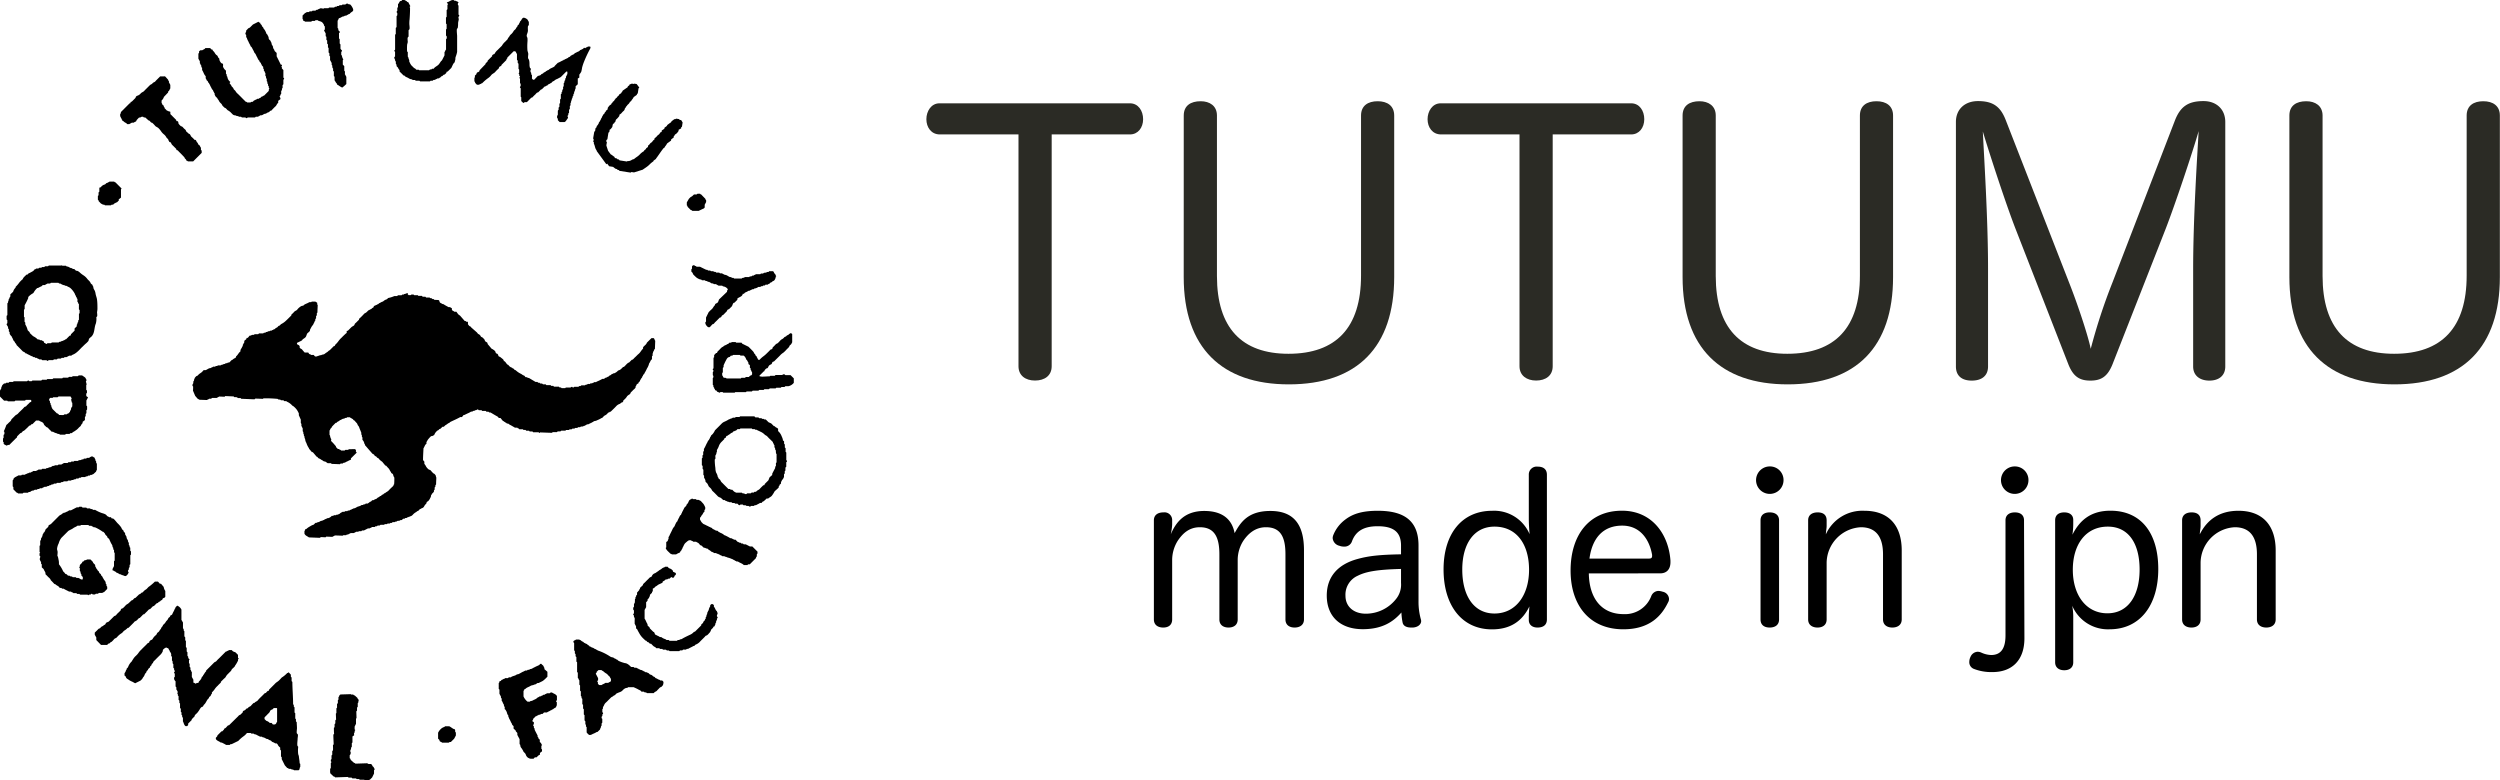 <svg id="レイヤー_1" data-name="レイヤー 1" xmlns="http://www.w3.org/2000/svg" viewBox="0 0 698.88 218.13"><defs><style>.cls-1{fill:#2b2b25;}</style></defs><path d="M194.17,74.57h-.44l-.28.32c0,.2,0,.43,0,.63l-.18.19v.63l.41.43V77a9.59,9.59,0,0,0,1.12,1.09,4.4,4.4,0,0,0,.95.46H196l.23.22h.82l.23.2.16,0a.63.63,0,0,1,.32.12.63.63,0,0,0,.32.12h.11a.35.35,0,0,1,.22.12.36.36,0,0,0,.21.11h.06c.17.3.5.15.72.26l.16.15h.57c.26.16.49.28.75.43h1c.11.08.18.18.27.2a1.82,1.82,0,0,1,1.35.84.81.81,0,0,0-.25.67L201,84.14c-.16.44-.25.85-.57,1s-.55.23-.57.6c-.4.32-.53.85-.95,1.17a7.89,7.89,0,0,0-.82.81l-.72,1.47v1.12l-.2.24a1.23,1.23,0,0,0,.09.5,2,2,0,0,0,.7.83l.47,0,.74-.82c.41,0,.54-.39.79-.61s.55-.53.82-.81l.44-.44h0c.42,0,.48-.37.65-.65h.2l1.11-1.11a1.15,1.15,0,0,1,.37-.55l.2,0,.84-.84c.27-.42.26-1,.71-1l.83-.82c0-.09,0-.22,0-.34.52-.47,1.37-.51,1.52-1.33H208c.14-.38.55-.44.86-.61s.35-.26.57-.26a.38.38,0,0,1,.17,0c.22-.22.53-.25.75-.42h.33l.22-.21H211a2.16,2.16,0,0,0,1-.43h.52l.31-.21h.35l.22-.19.44,0A1.64,1.64,0,0,1,214,80h.6c.14-.07.18-.21.36-.22s.29-.28.47-.37.33-.06.43-.23.33-.19.5-.3a1,1,0,0,0,.25-.31,1.82,1.82,0,0,0,.25-.81l.16-.16c-.25-.15-.18-.5-.43-.66s-.2-.57-.52-.7H215c-.05.19-.17.21-.31.21h-.13a.3.3,0,0,0-.32.17l-.65.06-.29.21h-.58l-.18.18h-1.24c-.11.19-.38.16-.5.29a.35.35,0,0,1-.28.11h-.12c-.07,0-.13,0-.15.06-.21.3-.64,0-.81.35l-.92,0h-.22l-.09,0c-.2.25-.49.17-.73.26l-.15.15h-2.09l-.22-.2h-.41l-.17-.16c-.22-.11-.38,0-.55-.13-.42-.2-.78-.55-1.28-.55h-.06c-.17-.22-.51-.16-.66-.42h-.62l-.23-.21h-.83c-.16-.36-.62-.05-.79-.38l-.65,0-.25-.19h-.57l-.24-.21h-.29c-.55-.26-1.1-.53-1.73-.85h-1c-.07-.29-.45-.12-.55-.39" transform="translate(0 -0.42)"/><path d="M31.87,51.18H30.58c-.1.25-.39.13-.51.32s-.32,0-.44.21a.76.76,0,0,1-.39.3,1.88,1.88,0,0,0-1,.67c-.11.18-.31.1-.47.24V54l-.22.22V55l-.19.19v1.05l.21.22v.18l.73.76a.15.15,0,0,1,.09,0c.16,0,.23.16.37.23h.37l.22.19H31l.23-.19.42,0a1.21,1.21,0,0,1,.67-.47c.08-.2.31-.09.43-.22s.3-.29.43-.45,0-.13,0-.33c.18-.13.42-.32.64-.5V53.36c.06-.12.19-.14.15-.26l-1.69-1.7h0c-.2,0-.31-.19-.42-.23" transform="translate(0 -0.42)"/><path d="M10.52,95.29a4.14,4.14,0,0,0-1.13-.82c-.42-.26-.69-.66-1.07-.94v-.22l-.58-.57a5.46,5.46,0,0,0-.67-1.62V90.6l-.21-.23V89.13L6.7,89l0-.18V87l.19-.19V85.9l0-.14a18.58,18.58,0,0,0,1-2c0-.08,0-.2,0-.3a4.94,4.94,0,0,1,1.24-1,.6.6,0,0,0,.3-.29,4.58,4.58,0,0,1,1-1.24l.2,0a8.6,8.6,0,0,1,1-.5,2.26,2.26,0,0,0,.31-.31h.55l.78-.43H14l.23-.22h2.08l.23.21h.32a3.4,3.4,0,0,0,.68.36c.21.12.52.06.72.27l.13,0c.26,0,.47.2.69.3a2.1,2.1,0,0,1,.68.41,5.73,5.73,0,0,1,1,1.25,2.24,2.24,0,0,1,.25.52c0,.2.24.26.22.44s.28.29.22.54l.2.23v.82c.27.11.13.47.41.6v1.48l.19.19v.88l-.18.18v1.65l-.21.24v.41l-.22.23V91l-.18.19,0,.43c-.14.21-.4.38-.61.64v.59l-1,1-.09.36-.31.07-1,1a.23.23,0,0,0-.11,0,.3.3,0,0,0-.2.12.32.32,0,0,1-.22.12h0a.33.33,0,0,0-.21.11.43.43,0,0,1-.24.1h-.14c-.15,0-.22.21-.37.21s-.42,0-.55.21H14.5l-.23.21h-1l-.22.21-.08,0a.38.38,0,0,1-.24-.13.36.36,0,0,0-.24-.13h-.08c-.11-.06-.08-.18-.08-.26-.14-.33-.51-.31-.73-.53a.22.22,0,0,0-.15,0h-.26l-.22-.2h-.41m6.67-20.67H13.65l-.23.21H12.6l-.24.22h-.61l-.19.19H11l-.28.21h-.55c-.12,0-.19.22-.37.22l-.12,0c-.27.53-.84.7-1.33,1a3.68,3.68,0,0,0-.35.15,3.06,3.06,0,0,0-.36.36H7.36c-.32.43-.84.69-1,1.25a5.82,5.82,0,0,0-1,1,7.9,7.9,0,0,1-1,1.16v.21a2.37,2.37,0,0,0-.69,1.15l-.78.74v.62c-.27.11-.16.43-.36.6s0,.48-.24.62c0,.23,0,.5-.23.65v3.33L2,88.57l-.15.14v1l.2.22v.83l-.23.27a3.61,3.61,0,0,0,.36.67c.17.22-.05.58.29.72v.62l.22.23v.42a2.08,2.08,0,0,0,.59.79c0,.22.17.35.24.53s.17.42.28.62.31.24.36.48.44.4.45.75l.22.22c.49.49,1,1,1.46,1.48.24.26.64.26.81.58a.13.13,0,0,0,.13.07h.14a3.46,3.46,0,0,0,.78.42,5,5,0,0,0,.87.42c.12,0,.21.15.33.2h.23a.2.2,0,0,1,.16.06l.15.15h.41c.15.26.49.2.68.43h.57l.27.22H13c.09.1.17.19.3.19h.08l.23-.2h1.23l.23-.21h.83l.23-.22H17l.25-.21h.6l.2-.2h.53l.8-.42h.52c.13,0,.18-.17.34-.22a4.09,4.09,0,0,0,1.32-.81c.51-.41.94-.93,1.42-1.39l.85-.82a5.78,5.78,0,0,0,.87-.84c.13-.22.09-.48.25-.7a5.78,5.78,0,0,1,.59-.52c1-1,.74-2.46,1.24-3.63a4.83,4.83,0,0,0,.15-1.83l.2-.2c.13-.14,0-1,0-1.2a8.08,8.08,0,0,0,.11-.86c0-.86,0-1.73-.11-2.59-.06-.6-.33-1.15-.42-1.75a3.46,3.46,0,0,0-.23-.82,4.9,4.9,0,0,1-.4-.79c.16-.31-.26-.46-.2-.78-.18-.18-.48-.33-.56-.57-.14-.41-.6-.75-.87-1.07a4.1,4.1,0,0,0-1.13-1.07,7.19,7.19,0,0,1-1.07-.84,3.37,3.37,0,0,0-.55-.38c-.11,0-.46-.07-.51-.11l-.44-.43h-.26a.49.49,0,0,1-.28-.13.55.55,0,0,0-.29-.13.27.27,0,0,0-.14,0l-.16-.09c-.28-.11-.52-.34-.84-.34h-.08c-.07,0-.15-.12-.28-.23h-1l-.18-.18" transform="translate(0 -0.42)"/><path d="M177.39,23.74l-.2.15-.61-.1c-.15.18-.37.14-.55.21l-.11.27-.43.31,0,.2-1.44,1c0,.22-.16.28-.26.41s0,.19-.13.26a4.15,4.15,0,0,1-.43.3c-.21.09-.17.37-.36.45s-.31.34-.46.51-.42.24-.45.52c-.27.07-.19.44-.45.51s-.24.4-.46.52-.09.31-.28.4c-.38.16-.59.53-.86.88,0,.15-.06.35-.09.53l-.45.32c.07.29-.29.33-.34.6s-.39.38-.46.6-.27.4-.3.6-.3.4-.31.61-.34.42-.34.7c-.29.11-.2.43-.34.58s-.18.37-.35.46-.09.39-.24.54a1.37,1.37,0,0,1-.2.16c-.05.26-.09.56-.13.82l-.23.17L165.83,39l0,.19.13.17c0,.21-.07.41-.1.62s.11.17.18.26-.1.3,0,.4c.31.58.28,1.29.75,1.8l0,.17,2.71,3.72c.09,0,.17-.16.25-.16h0l.53.72,1.11.18.57.45c.2.17.54.06.68.38,0,.06.26.05.35.06l.2.23,3.1.48.23-.16.72.11,2.42-.76c.28-.2.63-.43,1-.69a6.24,6.24,0,0,0,1-.84,6.32,6.32,0,0,1,1-.81c0-.07,0-.17.12-.24s.27-.23.42-.3.24-.31.36-.46c.43-.56.82-1.16,1.23-1.74.22-.31.46-.62.69-.93.32-.06.34-.4.53-.58a4.09,4.09,0,0,0,.48-.75l1.11-.8c0-.1,0-.24.06-.36l.68-.5,0-.1c-.08-.32.33-.42.33-.71a2.34,2.34,0,0,0,.65-.5c.14-.24.46-.42.38-.84l.72-.41c0-.16,0-.23,0-.29l.23-.18c.06-.44.13-.85.18-1.17l-.4-.66-.42-.07-.19-.22-.84-.13c-.13.24-.39.07-.56.22a5.13,5.13,0,0,1-.58.43c-.17.12-.17.35-.37.46s-.62.45-.93.67c-.11.41-.52.51-.78.77,0,0,0,.13-.06.3l-.71.47c0,.1,0,.21-.06.43-.38,0-.45.39-.66.6s-.44.28-.6.54a3.59,3.59,0,0,1-.7.62c0,.1,0,.24-.07.39-.4.14-.49.62-.86.81s-.47.67-.87.8c0,.16,0,.29-.07.43s-.42.21-.51.48-.52.33-.57.67a5,5,0,0,0-1,.75,5,5,0,0,1-1,.87,8.33,8.33,0,0,0-.67.5c-.21.2-.51.15-.72.32a1.86,1.86,0,0,1-1.21.34l-.16.12-2.06-.32L173,45l-.4-.06c-.11-.29-.38-.25-.6-.32s-.17-.34-.31-.41c-.35-.18-.6-.5-.94-.62l-.75-1c-.18-.53-.33-1-.48-1.45,0-.31.09-.61.14-.93l-.17-.26c0-.13,0-.27.07-.41l.24-.19c.09-.61.19-1.23.29-1.84l.25-.2.09-.62c.35-.16.52-.5.75-.78a3.56,3.56,0,0,1,.18-.82c.13-.09.27-.19.42-.28-.06-.29.34-.31.32-.61s.25-.46.42-.63a5.69,5.69,0,0,0,.63-.75c0-.1,0-.21,0-.32a3.41,3.41,0,0,0,.57-.43,4.89,4.89,0,0,1,.54-.58,1,1,0,0,0,.38-.54c0-.3.35-.42.35-.7.26-.16.34-.47.6-.66a1.62,1.62,0,0,0,.51-.7l.08-.06c.31-.06.33-.4.53-.59a3.3,3.3,0,0,0,.45-.69l.88-.62,0-.2.25-.21c.08-.48.15-1,.22-1.41l.22-.2-.75-1-.67-.11" transform="translate(0 -0.42)"/><path d="M17.14,116.44h-.57c-.21-.19-.35-.45-.66-.46l-1.33-1.32c.07-.21-.09-.31-.21-.42v-.43a.4.4,0,0,1-.2-.43c.05-.21-.17-.28-.2-.44s.06-.34-.11-.47-.07-.32-.12-.49l.3-.33.67,0,.17-.17h1.21l.27-.22h3.38c0,.08.13.23.27.47h0V112l-.16.16c-.06.13.09.14.14.27s0,.27.05.43l.17.17v1a1.41,1.41,0,0,0-.38.84c0,.29-.36.37-.23.65-.25.16-.35.52-.72.53l-.23.2H18l-.15.15-.18.05h-.56M23,105.37H22l-.24.22H20.32l-.19.19h-.82L19,106H17.59l-.18.18H14.93l-.08.05-.16.15H13.24l-.12.1-.09.1H11.77l-.23.22H9.06l-.22.19H8.21c-.09-.1-.17-.2-.31-.2H7.82l-.26.21H3.82l-.18.19h-1l-.23.22H1.76l-.24.21H1.14c-.19.19-.37.35-.54.51.06.3-.35.46-.2.77l-.4.72v1.66l1.13,1.14H2l.21.2H4.05l.24-.21H7l.2-.2H8.59l.15.11v.36c-.07.23-.26.1-.35.19l-.52.53a3.57,3.57,0,0,0-.51.52c-.15.22-.44.14-.6.36a8.83,8.83,0,0,1-.8.82c-.29.29-.61.57-.88.89s-.62.38-.88.66-.69.69-1,1c-.12.51-.58.74-.89,1.09a4.19,4.19,0,0,1-.53.48A16.88,16.88,0,0,1,1.06,121l.17.16v.63L1,122v.82L.84,123v.92c.35.08.09.41.22.6s.55.34.84.49a1.27,1.27,0,0,1,.33-.2.39.39,0,0,1,.15,0h.21L4.4,123c.12-.12.34-.24.35-.37,0-.29.24-.4.39-.57s.39-.39.59-.58c.41,0,.5-.49.8-.58s.59-.45.87-.69.54-.54.81-.81h.21l.44-.42h.22l1-1h.83a1.27,1.27,0,0,0,.33.22c.4.16.86.33,1,.75s.5.56.71.86c.45.07.64.48.94.74s.39.39.56.56l.25,0a.17.17,0,0,1,.1,0,3.31,3.31,0,0,0,1.17.47l.15.14h.41l.22.21h1.46l.23-.21h1l.25-.22h.39a2.49,2.49,0,0,1,.66-.47c.22-.12.43-.3.65-.44a4.11,4.11,0,0,0,.67-.65c.2-.2.49-.36.57-.6a2,2,0,0,1,.47-.64v-.35l.64-.5V117l.22-.28v-.58l.2-.21v-.84l.19-.18V114l-.2-.22v-1.39l.46-.9-.46-.32a1.78,1.78,0,0,1,0-.78l.16-.15v-.63l-.2-.21V108l.19-.23c-.3-.14-.14-.44-.28-.73L24,107c.1-.14.15-.22.27-.37-.27-.1-.24-.36-.37-.55s-.57-.45-.89-.66" transform="translate(0 -0.42)"/><path d="M36.31,29.28h0m9.74-7.51H44.78l-.52.52c-.17.17-.34.35-.52.52s-.36.47-.6.56a1.37,1.37,0,0,0-.56.4c-.15.2-.4.23-.57.37s-.6.58-.9.88-.55.53-.8.82-.72.38-1,.73a1.94,1.94,0,0,1-.9.6c-.2.09-.4.2-.44.37a.82.82,0,0,1-.26.42l-.88.88-.28.06-.13.38h-.16l-2.47,2.47a.8.8,0,0,1-.2.59v.57c.09.14.17.22.18.31a.31.31,0,0,0,.14.25c.1.08,0,.2.09.28s.25.23.2.44c.12.05.28.06.35.15.27.36.78.4,1,.78h.58l.74-.41h.52l.16-.12c.23-.17.62-.15.61-.56.24-.25.47-.51.71-.75l.09,0h.1c.21,0,.36-.15.54-.22H40l.23.2h.38l.93.84c.44,0,.51.64,1,.64h0a6.88,6.88,0,0,1,.8.82c.26.33.7.41,1,.72a5.79,5.79,0,0,1,.76.94,3.58,3.58,0,0,0,.71.75,2.64,2.64,0,0,1,.61.69c.14.34.46.5.64.78-.09.27.31.36.23.63l.07.07h.07a.44.44,0,0,1,.42.31,1.43,1.43,0,0,0,.46.64l1,1c0,.07,0,.14,0,.28h.06c.33,0,.49.31.72.53s.49.48.73.73.52.55.78.83c0,.37.53.44.46.84.23,0,.37.17.5.24H54l2.38-2.38v-.63l-.21-.23V41.7c-.25-.2-.22-.59-.52-.73s-.28-.54-.52-.73-.21-.58-.52-.73h-.23a6.55,6.55,0,0,0-.79-.79c-.32-.24-.31-.69-.67-.88h-.1L52,37.09c0-.4-.39-.55-.61-.79s-.41-.56-.79-.59a3.69,3.69,0,0,1-.67-.7c-.11-.18,0-.47-.21-.65s-.38,0-.4-.14a2.86,2.86,0,0,1-.07-.28l-1.63-1.63c0-.23.06-.47-.07-.71h-.08c-.31,0-.55-.21-.84-.29L46,30.65c0-.13,0-.26-.14-.35s0-.33-.22-.44-.26-.19-.26-.29-.17-.29-.21-.4v-.66a2,2,0,0,0,.65-1L47,26.27V26c.36-.17.39-.59.61-.85v-1l-.4-.75c.14-.31-.26-.47-.22-.71l-.92-1" transform="translate(0 -0.42)"/><path d="M146.41,5.37h-.1c-.47.2-.51.73-.86,1-.16.12-.08.33-.21.43s-.12.47-.37.59-.14.37-.3.5a2,2,0,0,0-.38.57c-.16.26-.49.41-.63.68a3.15,3.15,0,0,1-.61.79,2.11,2.11,0,0,0-.66.87c-.31.15-.29.52-.52.73s-.52.56-.82.8a5,5,0,0,0-.65.88c-.09.11-.2.2-.3.3-.29.29-.59.58-.88.88a3.24,3.24,0,0,0-.82,1,.46.46,0,0,1-.33.22c-.14,0-.26.19-.39.28v.24l-1.25,1.24v.11c-.08.38-.6.46-.62.89-.56.57-1.11,1.14-1.67,1.73v.21c-.13.09-.24.25-.39.28a.51.51,0,0,0-.43.38c0,.29-.29.37-.42.56s0,.33,0,.45l-.18.19v1c.2.1.16.36.29.5s.29.3.42.44h.64c.11-.25.45-.14.59-.36l.25-.08a12.5,12.5,0,0,1,1.55-1.35,3.89,3.89,0,0,0,1-.94c.32-.37.8-.5,1.11-.88s.68-.69,1-1c0-.39.32-.54.65-.65l.06-.27,1.41-1.41c-.14-.29.36-.36.22-.64l1.77-1.77H144c.3.15.28.53.52.73v1.66l.21.23V18l.22.24v1.44l.18.18v.88l-.16.16c.08.17.25.3.18.52s.34.29.2.55l-.19.21.21.24v1.22l.18.22v.64c-.12.1-.23.19-.19.38l.21.24c0,.73,0,1.49,0,2.25l0,.09.15.15v1.06c.14.13.3.27.44.42s.18.08.28.09l.23-.21h.63l1.24-1.26h.21c.27-.27.53-.56.82-.81s.44-.63.87-.66l.81-.82h.19l.82-.82a.58.58,0,0,0,.37-.13c.13-.15.4-.09.5-.3s.4-.2.58-.36.37-.13.5-.3a1.08,1.08,0,0,1,.65-.45,2.27,2.27,0,0,1,.91-.57l1-.53,1.55-1.55h.13a.16.16,0,0,1,.16.1v.66a.51.51,0,0,0-.2.36c0,.12-.14.22-.19.29v.36l-.21.23v.4l-.22.24v.39l-.2.24v.74l0,.1-.14.14c-.14.25.11.56-.15.78s.06.58-.3.71v.41l-.22.23V28l-.21.24v1l-.19.19v.84l-.22.22v.62l-.19.19c-.06.44,0,.89-.05,1.3l-.17.17c0,.24-.07.48.06.71l.14.13v.42l.52.52h1.27c.31,0,.59-.5.74-.72a1.78,1.78,0,0,0,.32-.52c0-.12-.21-.43-.13-.52l.2-.22v-.4l.21-.24v-.82l.22-.23v-.81l.19-.22c0-.24,0-.44,0-.65.29-.14.07-.48.23-.63s.08-.41.17-.55a1,1,0,0,0,.2-.66.49.49,0,0,0,.2-.54c0-.19.27-.23.21-.43a.61.61,0,0,1,.21-.54c-.08-.36.29-.61.21-1a1.8,1.8,0,0,1,0-.31l.6-.57v-1.6l.43-.26v-.83a5.62,5.62,0,0,0,.54-.8,8.34,8.34,0,0,0,.23-1.13,12.22,12.22,0,0,1,.55-1.68,33.72,33.72,0,0,1,1.69-3.6.87.87,0,0,0,.11-.38.28.28,0,0,0-.11-.26h-.63c-.11.25-.43.15-.59.36s-.25,0-.38,0l-.13,0a.88.88,0,0,1-.62.43c-.08.2-.32.1-.43.23a1.54,1.54,0,0,1-.65.44c-.25.07-.44.26-.7.33s-.31.42-.59.42h-.07c-.19.24-.56.22-.74.51s-.44.13-.57.37-.46.11-.57.37h-.05a.38.38,0,0,0-.31.14c-.11.13-.35,0-.43.23-.55.19-1,.54-1.57.73l-.74.74A1.29,1.29,0,0,0,155,19c-.52.39-1.22.5-1.67,1-.27,0-.45.26-.7.31-.15.31-.55.27-.72.52s-.5.19-.66.44-.58.29-.91.39l-1,1.05h-.33l-.3-.32v-1c-.34-.15-.09-.52-.3-.72a.47.47,0,0,1-.11-.27c0-.1,0-.2,0-.31s.14-.25.11-.4-.21-.23-.26-.33a2.76,2.76,0,0,1-.13-.86c0-.5,0-1.29-.34-1.69-.15-.18,0-1,0-1.29s-.17-.66-.23-1a15.49,15.49,0,0,1,0-2.36,6.5,6.5,0,0,0,0-1.08c-.06-.31-.25-.42-.2-.8s.35-.84.33-1.39c0-.23-.08-1.11.08-1.27l.18-.17V6.54c-.23-.29-.29-.67-.6-.83a1.86,1.86,0,0,0-.78-.34" transform="translate(0 -0.42)"/><path d="M113,.42h-.59c0,.33-.41.17-.62.39s-.25.55-.53.77v.84l-.19.19v.83l-.14.16c-.16.3.09.35.13.47v.64l-.2.2V8l-.22.22V9.93l-.19.19v4.14c0,.15-.24.18-.21.36s.16.2.2.32v1.24l-.2.22c-.1.38.29.63.21,1,.35.24.12.64.25.94l.16.15v.4c.12.22.36.3.44.56a2.09,2.09,0,0,0,.39.56c0,.14,0,.27,0,.38l1.14,1.14h.22c.26.42.76.48,1.14.73a2,2,0,0,0,1,.35l.16.17H116l.24.21h1l.22.19h2.72l.19-.19h.51a.33.33,0,0,0,.2-.11c0-.05.1-.11.17-.11h.11c.28,0,.48-.24.74-.28.19-.29.63,0,.8-.36h0c.3,0,.37-.4.62-.41s.38-.45.7-.45h.07l.14-.13.37-.36c0-.11,0-.2.06-.29l.3-.08,1-1c.35-.63.47-1.23,1-1.63l0,0c-.05,0,0-.15,0-.3l.11-.29h0c.06-.26,0-.54.09-.81a8.56,8.56,0,0,0,.43-1.44c0-.7,0-1.45,0-2.17V10.49c0-.33-.21-1.85,0-2.06l.17-.18a6.58,6.58,0,0,0,.1-1.31c0-.38.16-.76.19-1.15,0-.12-.17-.61-.05-.7s.22-.2.18-.38l-.2-.22V2L128,1.77V1.36l.19-.21c-.14-.34-.53-.28-.74-.51a.15.15,0,0,0-.12,0l-.26,0a2.91,2.91,0,0,0-.23-.2h-.47c-.58.2-.92.52-1.38.62l-.09.12.38.39-.2.22V3l-.22.23V5.11l-.19.22V7l.18.18V8.46l-.17.21v1.69l.17.17a1.46,1.46,0,0,1,0,.69l-.16.16V14.3c-.25.15-.19.49-.43.67v.93c-.24.48-.45.88-.72,1.41-.38.24-.57.82-1,1.23s-1,.6-1.3,1.09h-.43l-.16.15a.23.23,0,0,1-.18.06h-.17a.24.24,0,0,0-.21.1.32.32,0,0,1-.29.13H117.4l-.19,0-.17-.16-.65,0-.4-.4h-.16l-1-1c.07-.19-.2-.27-.2-.42s-.18-.27-.22-.44c.09-.45-.24-.81-.27-1.24l-.14-.16c0-.41,0-.82,0-1.24l-.06-.08-.14-.14a15.88,15.88,0,0,1,0-1.69c0-.35.19-.68.19-1s-.16-1.06.08-1.31l.15-.16V8.88l.21-.24c.17-.18,0-1.28,0-1.55s0-.82.07-1.24c.08-1.07.13-2.14.13-3.22l0-.08-.15-.14.23-.27L114.11,1h-.23c-.18-.35-.59-.4-.87-.62" transform="translate(0 -0.42)"/><path d="M72.16,6.54h0l-1.45.73-.9.9c-.48.09-.67.54-1,.78.12.42-.38.7-.14,1.09l.15.15v.62L69,11a3.76,3.76,0,0,0,.43,1,6,6,0,0,0,.48.95c.11.17.08.4.28.52s.34.49.47.74a6.69,6.69,0,0,1,.49,1c.36.27.44.72.66,1.08s.34.87.74,1.16c-.06.26.15.37.3.5s.07.41.29.51c0,.3.26.45.44.65,0,.16,0,.33,0,.46l.18.18v.44c.29.1.18.48.43.64v.82c.36.16,0,.63.38.79,0,.2,0,.41,0,.65l.17.21c0,.15,0,.31,0,.44l.19.19v.41l.21.23V25l.2.23c-.29.14-.16.43-.22.62l-1.34,1.34h-.13a.15.15,0,0,0-.15.08c-.12.2-.39.09-.51.29a.64.64,0,0,1-.5.3.32.32,0,0,1-.34.18h-.07a.34.34,0,0,0-.31.11c-.12.15-.39.1-.5.3h-.06c-.25,0-.34.25-.52.38l-.11.06h-.34l-.22.17H69.09a.37.37,0,0,0-.3-.19h-.08L68,28.17l-.73-.74c-.25-.25-.5-.49-.74-.74A2.83,2.83,0,0,1,65.9,26c-.14-.34-.54-.48-.62-.78s-.42-.52-.61-.79c0-.39-.5-.47-.46-.86l.21-.23a2,2,0,0,1-.86-1.48l-.18-.18v-.4L63.17,21v-.82a4.23,4.23,0,0,1-.51-.53,3.37,3.37,0,0,1-.32-.59,3.76,3.76,0,0,0,0-.82.91.91,0,0,1-.73-.52,1.4,1.4,0,0,1-.3-.9c-.14-.2-.36-.3-.42-.58s-.3-.37-.48-.52a2.8,2.8,0,0,1-.45-.65,3.12,3.12,0,0,0-.5-.53V14.3h-.11c-.29,0-.41-.28-.62-.45H57.41c-.16.35-.58.38-.87.63H56l-.35.29v.43l-.19.21v1.41c.16.29.28.52.41.74v.53c.21.17.16.51.41.66v.41l.22.23V20c.4.56.5,1.27,1,1.7v.63a.76.76,0,0,1,.23.42c0,.15.27.24.35.38s.07.33.23.43.17.37.31.49.1.31.2.45c.26.37.35.85.74,1.15,0,.27.24.45.3.71l.14.15c0,.1,0,.22,0,.31a2.41,2.41,0,0,0,.3.6c.14.2.43.33.48.53s.31.38.38.58a2.37,2.37,0,0,0,.6.79,1.27,1.27,0,0,1,.31.4c.14.38.5.55.73.84.46.07.6.56.95.73a3.46,3.46,0,0,1,.94.75c.15.14.29.29.43.43a1.68,1.68,0,0,0,.86.23c.17.32.63,0,.77.35a.57.57,0,0,0,.22,0h.2a.55.55,0,0,1,.32.08l.12.13h1l.23.21a1.74,1.74,0,0,0,.46-.22h2l.2-.2.34,0a.85.85,0,0,0,.23,0,2.82,2.82,0,0,0,.59-.32l.08-.07H73a1.25,1.25,0,0,0,.61-.24,1.46,1.46,0,0,1,.63-.23h.12a1.73,1.73,0,0,1,.77-.4c.25-.1.31-.44.65-.44h0c.12,0,.25-.22.37-.34.3-.3.58-.61.89-.88s.35-.75.73-.93v-.59l.61-.46c.07-.33-.09-.51-.23-.79.29-.12.17-.52.46-.69v-.83l.21-.23v-.41L79,25V24.2l.22-.22V22.69a.33.33,0,0,0,.2-.37l-.2-.22V20c-.15-.16-.29-.3-.43-.46v-.39L78.63,19c.18-.16.32-.31.08-.5H78.5c-.37-.76-.74-1.51-1.16-2.34v-.94l-.6-.57a.53.53,0,0,0-.07-.3,4.36,4.36,0,0,1-.35-.59c.14-.3-.2-.48-.21-.75-.27-.17-.12-.51-.27-.71s-.17-.5-.42-.68-.24-.38-.35-.57c.13-.31-.19-.49-.22-.75L74.67,10c-.25-.12-.24-.4-.35-.59a3.42,3.42,0,0,0-.68-1.07c0-.4-.51-.47-.45-.86-.16-.21-.45-.33-.44-.66l-.07-.07-.1,0c-.08,0-.14-.07-.21-.13a.3.3,0,0,0-.21-.12" transform="translate(0 -0.42)"/><path d="M195.69,54.57H195l-.28.22H194c-.27.21-.42.49-.73.61s-.5.46-.69.6L192,57v.83c.22.08.15.3.24.43.3.3.59.6.89.89l.09,0c.15,0,.22.16.33.22h1.77c.51-.21.88-.47,1.32-.63.14,0,.25-.21.36-.31v-.77l.4-.76v-.52c-.06-.15-.28-.22-.22-.39L196,54.77l-.06,0c-.15,0-.2-.2-.26-.22" transform="translate(0 -0.42)"/><path d="M97,1.43a.63.63,0,0,0-.44.26h-.83l-.19.18h-.4a.59.59,0,0,0-.29.07l-.16.15h-.4l-.24.21h-.39l-.25.22H92l-.2.2H90.61c-.17,0-.2.17-.28.17a.07.07,0,0,1-.06,0l-.16-.15h-.63a.82.82,0,0,1-.42.23c-.12,0-.22.19-.38.19h-.12c-.16,0-.25.17-.4.24h-.78l-.2.19h-.6l-.27.21h-.56c-.12.06-.2.22-.34.22h-.09l-.74.74V5.79h0c.29,0,.07.35.25.46h.06a.47.47,0,0,1,.37.23H87l.23-.21H88l.21-.2h.61c.11.08.18.18.27.2.9.23,1,.32,1.43,1,.1.17,0,.42.29.51v.84c0,.11-.23.15-.19.38l.42.75v.77l.2.2v.83l.22.22v.84l.22.22v.84l.18.17v1.25l.22.24V16l.19.19v1l.45.84v.53l.17.18c0,.23,0,.48.08.7l.15.14v.63l.21.23v1.24a1.85,1.85,0,0,1,.2.2v1c.26.3.32.66.62.85,0,.44.41.45.64.66a4.77,4.77,0,0,0,.84.5c.19,0,.28-.26.42-.26h0l.77-.72v-2c-.16-.31-.28-.54-.41-.76a3.42,3.42,0,0,0,0-.79l-.17-.18V18.91l-.41-.43V17.22l.16-.17a2.43,2.43,0,0,1-.41-1.1l-.18-.18v-.83c.06-.12.24-.16.21-.33s-.34-.33-.43-.6V12.84c-.09-.1-.15-.18-.22-.27V11.36l-.19-.19c0-.43,0-.88,0-1.33l0-.19A.32.32,0,0,0,95,9.3l-.42-.45V8.46c-.08-.1-.15-.17-.2-.24v-2c.09-.15.19-.23.2-.31A.5.5,0,0,1,95,5.44c.37-.1.66-.44,1.07-.44h.11c.19-.34.68-.07.87-.42a.13.13,0,0,0,.08,0,.32.32,0,0,0,.22-.12.41.41,0,0,1,.23-.11h0c.19,0,.27-.2.39-.31.45-.43,1-.43.68-1.24-.09-.26-.58-1.12-.87-1.17h-.18a.34.34,0,0,1-.25-.1A.45.45,0,0,0,97,1.43" transform="translate(0 -0.42)"/><path d="M125.58,203.44h-1.14l-.24.21a2.24,2.24,0,0,0-1,.6,3.12,3.12,0,0,0-.65.86l-.08.14v1.66l.39.39v.2c.15.32.53.28.73.54h1.76l.19-.05.14-.15h.37c.34-.35.66-.66.91-.91l.48-.91v-.79a2.83,2.83,0,0,0-.19-.24c0-.25,0-.46-.08-.69-.59-.07-1-.6-1.59-.85" transform="translate(0 -0.42)"/><path d="M186.59,158.85h-.68l-.16.16a1.76,1.76,0,0,0-.77.39c-.25.25-.58.33-.83.56s-.5.31-.72.52a2.16,2.16,0,0,1-.43.22,1.35,1.35,0,0,0-.75.72c-.06.12-.16.28-.26.3-.39.07-.55.38-.8.61s-.55.53-.81.81-.62.45-.67.87l-.81.77c.12.29-.26.36-.19.59l-.62.71v.64c-.32,0-.15.39-.36.55s.07.49-.23.62c0,.38,0,.75-.07,1.1l-.2.26v.8l-.17.17a1.46,1.46,0,0,0,0,.69l.16.16v.72l-.07.18c-.07.08-.17.13-.14.25s.26.24.21.44.13.37.2.55a1.79,1.79,0,0,1,0,.52v.94l0,.1.39.76v.59c.35.1.4.47.57.75s.37.68.58,1a5.71,5.71,0,0,0,.76.93c.24.24.5.47.75.71h.05c.29,0,.33.41.61.42s.38.44.69.44H182c.22.22.43.45.66.66s.62.27.78.59h.84l.24.21h.61l.2.2h.8l.31.23H187l.18.18h2.71l.22-.2h.62l.23-.22h.82c.1-.09.17-.2.32-.2h.09a.56.56,0,0,0,.32-.09c.41-.25.87-.42,1.28-.68.14-.09.33,0,.44-.21s.32-.22.48-.32a3.22,3.22,0,0,0,.82-.56c.47-.52,1-1,1.47-1.49.12-.12.23-.32.37-.35.48-.12.69-.54,1-.83a2.07,2.07,0,0,0,.42-.84c.21-.25.58-.47.69-.89h.21c.12-.3.36-.56.31-.92l.2-.23V174l.22-.23v-.39c.08-.13.24-.18.2-.4l-.21-.29c0-.16,0-.31.1-.48s.15-.33,0-.64c-.06-.11-.07-.27-.16-.34-.36-.29-.4-.76-.67-1.08s0-.41-.14-.59l-.27-.26h-.43l-.3.31v.31a2.47,2.47,0,0,0-.39.87c0,.31-.31.45-.28.73-.32.17,0,.63-.37.79v.41l-.21.23v.42c-.27.13-.19.49-.45.65s-.21.48-.43.66-.42.27-.38.57l-.59.59-.59.59-.59.59h-.08a.26.26,0,0,0-.21.07,3,3,0,0,1-.86.68c-.76.36-1.52.71-2.25,1.12a1.37,1.37,0,0,1-.59.26l-.16,0-.24.19h-.4l-.22.21h-2.08l-.24-.21h-.59a1.83,1.83,0,0,0-.26-.2c-.18-.08-.37-.13-.54-.21a2.7,2.7,0,0,1-.59-.35.31.31,0,0,0-.22-.07h-.15a.3.3,0,0,1-.2-.06c-.3-.25-.71-.32-1-.56-.06-.05-.19,0-.26-.12s-.05-.24-.14-.35a1.14,1.14,0,0,1-.13-.35l-.2,0-1-1c0-.41-.49-.52-.63-.86,0-.11,0-.24,0-.31-.34-.48-.47-1.07-.82-1.53v-2.44c.16-.28.28-.51.43-.78v-1.38l.39-.39V168a1.78,1.78,0,0,0,.41-.47c.1-.27.31-.51.25-.82l.6-.6c-.07-.21.11-.3.21-.44V165c.07-.16.18-.13.31-.13.18-.18.34-.44.58-.55s.43-.31.65-.45a7.45,7.45,0,0,1,.7-.32.89.89,0,0,1,.36-.15c.15,0,.08-.24.15-.34l.15-.15a1.93,1.93,0,0,0,.72-.52l.09,0h.32l.29-.21h.35c.21-.11.29-.39.62-.43h0s.09.06.14.11a.26.26,0,0,0,.2.1h.11c0-.14.29-.14.3-.4s.34-.33.4-.51v-.44l-.8-.38a2.19,2.19,0,0,1,0-.22,1.81,1.81,0,0,0-.83-.65,1.25,1.25,0,0,1-.35-.16,2.36,2.36,0,0,1-.31-.35" transform="translate(0 -0.42)"/><path d="M193.46,139.77l-.23.19a1,1,0,0,0-.71.65,2.16,2.16,0,0,1-.6.9c0,.42-.45.57-.62.89s-.39.81-.62,1.2c-.07.11,0,.27-.16.36s0,.32-.22.43-.34.48-.47.74a6.29,6.29,0,0,0-.49,1.05c-.28.17-.35.48-.51.73a7.41,7.41,0,0,1-.31.7,3,3,0,0,0-.51.73c-.27.65-.64,1.26-.91,1.92a1.36,1.36,0,0,1-.21.29v.58c-.11.11-.27.21-.18.5l-.46.32v1.49l-.16.16c.24.71.87,1.09,1.31,1.6a1,1,0,0,1,.45.21H189a4,4,0,0,1,.75-.4c.22-.06.41-.2.43-.37s.38-.36.39-.56.33-.37.26-.64c.23-.12.16-.43.36-.58.17-.56.66-.83,1.05-1.2h0c.16,0,.23-.2.37-.21h.53c.17.22.52.16.66.42h.79c.27.2.57.26.79.5s.33.54.7.54h0l.67.63h.11a1,1,0,0,1,.41.12.89.89,0,0,0,.38.12.34.34,0,0,0,.14,0c.28.41.78.47,1,.83a2.8,2.8,0,0,1,.87.42h.52c.1.06.23.2.31.2h0l.11,0a.51.51,0,0,1,.3.13.53.53,0,0,0,.28.12h.06c.15.24.5.18.67.42h.6l.16.15h.05c.32,0,.57.23.88.28s.54.21.83.25c.08.19.34.08.43.22s.38.1.52.29.3.07.43.22.14.07.24.07h.05a.46.46,0,0,1,.27.07c.51.35,1.15.48,1.56.94H209c0-.18.13-.21.24-.21h.21a.37.37,0,0,0,.15,0c.57-.57,1.13-1.14,1.7-1.7,0-.22.17-.35.27-.57v-.51l.19-.26v-.51l-1.45-1.45h-.68l-1.17-.6h-.55l-.23-.22h-.41l-.22-.21-.16,0c-.26,0-.44-.25-.69-.26-.2-.2-.39-.4-.6-.6l-.28,0a.16.16,0,0,1-.11,0c-.15-.17-.4-.14-.51-.29s-.45-.05-.66-.2a14.18,14.18,0,0,0-1.28-.68c-.17-.09-.4-.08-.51-.29s-.36-.15-.5-.3-.4-.08-.5-.29c-.32,0-.46-.27-.65-.44h-.16a1.52,1.52,0,0,1-.76-.32c-.19-.12-.47-.12-.58-.36s-.47-.11-.58-.37c-.28,0-.47-.21-.71-.3s-.52-.26-.78-.38a4.39,4.39,0,0,1-.44-.21c-.14-.09-.23-.26-.37-.36s-.36-.55-.53-.83v-.54c.3-.17.34-.55.58-.77s.3-.7.66-.87V143l.22-.23v-.52a6.24,6.24,0,0,0-.43-.86c-.19-.28-.46-.51-.67-.77s-.51-.3-.75-.46h-.54l-.22-.2h-.82l-.23-.2" transform="translate(0 -0.42)"/><path d="M167.46,191.89l-.31-.3v-.42L167,191c-.07-.23.12-.32.2-.44V190l-.63-1.2c-.06-.23.34-.28.21-.55l.53-.51h.82c.11.05.17.22.3.22a.16.16,0,0,0,.1,0,4.71,4.71,0,0,0,1,.77c.29.15.47.51.75.71s.27.54.51.73v.62c-.15.31-.53.28-.73.52h-.82c-.32.29-.77.36-1.08.63h-.61m-5.64-12.73H161c-.1.16-.28.17-.42.25a.45.45,0,0,0-.3.41c0,.14.17.18.22.34v2l.2.24c0,.19,0,.36,0,.54s.25.22.21.43a3.67,3.67,0,0,0,0,.47l.22.22v1.25l.2.2c0,.89,0,1.79,0,2.7l.07.09.13.13v1.46c.26.15.2.49.43.67v1.22l.2.2v1.46l.22.22v1.25l.19.2v.4l.22.23v1.45l.21.23v1l.21.24v1.44l.2.2v1.44l.23.29v.8l.17.17c0,.16,0,.33,0,.46l.19.18v1.48a3.05,3.05,0,0,0,.64.66.79.79,0,0,0,.29.06,1.74,1.74,0,0,0,.78-.3,5.44,5.44,0,0,0,1.11-.54H167l.75-.71c0-.33.33-.55.24-.87.35-.22.11-.58.21-.82l.17-.22v-1.06c-.26-.15-.17-.37-.19-.58l.21-.23v-.4l.2-.23v-.21l-.2-.22v-.74l0-.07c.07-.1.2-.2.18-.26-.09-.34.17-.57.28-.83a1.88,1.88,0,0,1,.57-.81,8.22,8.22,0,0,0,.66-.66l.74-.73c.22-.21.56-.24.73-.52.36-.06.55-.36.79-.59l.71-.31a2.45,2.45,0,0,0,.87-.43,5,5,0,0,1,.52-.51,3.66,3.66,0,0,1,.59-.31h.32l.23-.21h1.54c.51.24.93.41,1.32.64s.7.26.87.62H180l.23.21h.4l.22.19h1.9a1.54,1.54,0,0,1,.63-.47c.24-.11.4-.39.61-.57s.45-.61.87-.67c.19-.22.46-.38.53-.72s.27-.83-.35-1.11l-.09,0-.12,0h-.13a.16.16,0,0,1-.1,0l-.19-.16a1.94,1.94,0,0,1-.7-.32c-.19-.12-.46-.11-.59-.35s-.49-.2-.65-.44a1.18,1.18,0,0,0-.68-.37c-.29-.08-.37-.46-.7-.46h0l-.24-.18h-.25a.27.27,0,0,1-.23-.09c-.13-.16-.4-.09-.5-.3h-.05a.37.37,0,0,1-.24-.12.37.37,0,0,0-.2-.11h-.11a.63.63,0,0,1-.32-.12.55.55,0,0,0-.3-.11h-.06c-.14-.26-.49-.2-.67-.43h-.59l-.2-.2h-.62c-.12,0-.54-.47-.68-.56a2.57,2.57,0,0,0-.9-.5c-.25,0-.44-.08-.68-.15a6.76,6.76,0,0,1-1-.36,2.18,2.18,0,0,1-.43-.22c-.15-.1-.22-.3-.42-.3h-.09c-.11-.25-.4-.2-.59-.36a1,1,0,0,0-.5-.25,1.45,1.45,0,0,1-.65-.23,15,15,0,0,0-3.34-1.65c-.18,0-.27-.24-.45-.24h-.08c-.13-.23-.41-.18-.59-.34a1.24,1.24,0,0,0-.51-.26c-.25,0-.37-.27-.63-.29s-.24-.33-.47-.36-.34-.39-.55-.4-.33-.2-.54-.25-.29-.31-.47-.35a1.43,1.43,0,0,1-.57-.38c-.16-.12-.39-.11-.5-.29" transform="translate(0 -0.42)"/><path d="M114,82.35c-.33,0-.63.27-1,.27l-.15.14-.38,0-.22.21-1,0-.23.21-.76,0a8,8,0,0,1-1.76.55c-.14.13-.26.33-.43.38a2.07,2.07,0,0,0-.81.44c-.26.25-.63.26-.9.47s-.38.08-.48.28-.35.14-.48.28-.38.07-.49.27h0c-.39,0-.46.37-.61.63h-.22c-.17.36-.56.38-.83.6l-.25.1c-.2.18-.38.39-.58.56s-.44.21-.63.41c-.45.5-.95,1-1.42,1.41a1.93,1.93,0,0,0,0,.23l-.51.5a4.7,4.7,0,0,1-.51.49c-.21.14-.2.4-.35.58s-.55.31-.78.54-.66.67-1,1h-.13a.17.17,0,0,0-.17.1c0,.11,0,.24,0,.49-.1.08-.27.19-.42.33-.31.3-.63.59-.93.92a6.09,6.09,0,0,0-.92,1,6,6,0,0,1-.88,1,2.1,2.1,0,0,0-.22.42h-.21l-1.21,1.21H92a4.69,4.69,0,0,1-.52.48,3.56,3.56,0,0,0-.62.42,1.09,1.09,0,0,1-.58.26,1.21,1.21,0,0,0-.52.19.32.32,0,0,1-.14,0h-.11a.28.28,0,0,0-.27.14h0a1.34,1.34,0,0,0-.47.11,1.25,1.25,0,0,1-.46.12.65.65,0,0,1-.29-.07l-.33-.38-.77,0-.21-.23h-.26l-.28-.44-1,0c-.23-.27-.47-.5-.67-.78s-.58-.28-.73-.62c0-.13,0-.27,0-.41-.14-.12-.23-.3-.45-.35a.41.41,0,0,1-.3-.46c0-.14.35-.23.46-.29s.54-.26.79-.4.19-.19.35-.36.68-.39.89-.75.24-.86.56-1.08a3.82,3.82,0,0,0,.58-.56c-.06-.36.2-.61.32-.9a3.16,3.16,0,0,1,.49-.72c.16-.22.25-.52.4-.76s.07-.41.29-.49c0-.14,0-.28,0-.42l.21-.22c0-.2,0-.41,0-.6l.21-.24c0-.2,0-.41,0-.6l.17-.17c0-.7.06-1.42.08-2.17-.34-.1,0-.43-.18-.59l-.49-.3-1,0-.16.16h-.34a.5.5,0,0,0-.3.07c-.52.34-1.18.42-1.59.93a.44.44,0,0,0-.16,0,1.4,1.4,0,0,0-.71.32,3.25,3.25,0,0,0-.8.77c-.23.3-.62.32-.85.62a8,8,0,0,1-.78.76c0,.13,0,.22-.08.31-.46.44-.9.91-1.37,1.34A5.43,5.43,0,0,1,78.64,91c-.23.1-.32.42-.61.48s-.37.38-.6.49a1.65,1.65,0,0,0-.62.43l-.07.06h-.13a.15.15,0,0,0-.14.07c-.11.19-.34.1-.49.27a.23.23,0,0,1-.18.06h-.14a.28.28,0,0,0-.28.15l-.18,0h-.06a.65.65,0,0,0-.29.11.58.58,0,0,1-.3.11.34.34,0,0,1-.16,0l-.23.2h-.37l-.23.2-1.15,0-.24.21-1,0a.36.36,0,0,1-.35.19l-.27,0h0a.46.46,0,0,0-.27.11.59.59,0,0,1-.29.1.42.42,0,0,1-.2,0l-.52.63h-.25c-.14.06-.12.18-.13.32l-.61.52a2.13,2.13,0,0,1,0,.4c0,.2-.26.29-.24.52-.27.13-.08.48-.24.62s-.16.35-.27.51a1.22,1.22,0,0,0-.32.92c-.53.34-.7,1-1.23,1.37a1.55,1.55,0,0,1,0,.23c-.25.32-.68.35-.92.69-.45.08-.63.56-1,.79h-.34l-.23.2H63.1l-.23.21a.4.4,0,0,0-.15,0,.81.81,0,0,0-.36.12,1,1,0,0,1-.37.11h-.1a.48.48,0,0,1-.4.17l-.19,0h-.19a.54.54,0,0,0-.22,0,.29.29,0,0,1-.28.16h-.26l-.22.19-.57,0c-.15.24-.47.17-.64.4h-.06c-.52,0-.91.41-1.38.58l-.56,0a5,5,0,0,1-.51.55c-.21.19-.47.32-.69.5s-.39.37-.58.55h0c-.33,0-.44.34-.67.5v.11a1.16,1.16,0,0,0-.23.73c-.29.18-.16.49-.22.74l-.16.24c-.07.23-.12.47.13.65,0,.41,0,.82-.05,1.14l.63,1.49c.17.2.36.39.52.61s.47.31.65.46l2.16.08c.13-.23.44-.13.56-.37l.58,0,.22-.21,1.3,0,.74-.4,1.49.06.18-.19,2.32.1.07.05.13.15c.29,0,.58,0,.82.06l.16.2.78,0,.19.2,3.7.15.24-.21,2.13.08.15-.15h.17a35.08,35.08,0,0,1,3.8.16l.14.15.62.07.14.16a.78.78,0,0,0,.3,0H79a.68.68,0,0,1,.29.05l.17.19.58,0,.14.15a4.08,4.08,0,0,1,1.58,1.16h.09A5.15,5.15,0,0,1,83,115a6.44,6.44,0,0,1,.54,1c0,.14,0,.35,0,.49l.55,1.25c0,.28,0,.62,0,.92.07.12.13.2.16.26s0,.38,0,.53l.37.75,0,.77.17.23c0,.15,0,.32,0,.42a.51.51,0,0,1,.15.45c0,.21.18.28.18.44a1,1,0,0,0,.14.57c.11.17,0,.48.2.63-.09.24.13.36.19.54a5.49,5.49,0,0,0,.71,1.46l.06.18c.19.24.39.46.59.69l.18.23h.24l1.1,1.29h0c.28,0,.33.35.55.44a2.75,2.75,0,0,1,.57.28c.19.17.43.24.63.39a.78.78,0,0,0,.4.21c.36,0,.6.3.92.48l.9,0,.22.2,2.29.09.23-.19.56,0,.22-.21h.11a1,1,0,0,0,.51-.17c.22-.15.5-.22.74-.37a4.47,4.47,0,0,1,.72-.31c0-.11,0-.18,0-.38l1.61-1.59c0-.09-.11-.16-.19-.28s0-.26,0-.37l-.23-.35L97.51,126l-.2.19-.78,0-.18.18-1,0c-.13-.25-.44-.22-.61-.43l-.28,0-.55-.56c.06-.26-.15-.35-.27-.5a6,6,0,0,0-.46-.54c-.2-.22-.41-.43-.56-.58s0-.42,0-.52a2.56,2.56,0,0,1-.36-1.08l-.14-.16c0-.41,0-.83,0-1.25.17-.1.17-.33.28-.49s.3-.23.32-.37.21-.33.34-.47.23-.24.35-.36.29-.28.43-.43h.24c.18-.4.7-.38.94-.75.39-.06.68-.42,1.09-.42h.13l.21-.2.39,0,.21-.2.79,0c.13.25.43.24.6.44h0c.15,0,.23.12.31.23s.16.22.31.22h0c.22.25.44.51.67.75s.2.55.44.76a1.48,1.48,0,0,1,.29.59l.54,1.33c0,.1,0,.3,0,.51.33.17,0,.62.32.8,0,.23,0,.47,0,.69a1.83,1.83,0,0,1,.51.93c0,.2.26.31.2.54l.13.16c.2.22.4.45.59.68l.6.69c.22.25.45.5.66.76s.53.23.66.54.52.26.66.54.33.16.46.31a3.76,3.76,0,0,0,.91.87c.24.13.39.45.61.66s.3.55.65.55h0a7.87,7.87,0,0,0,.6.68c.36.31.43.83.78,1.13v.21c.25.16.56.24.6.67a1.89,1.89,0,0,0,.3.64c0,.66,0,1.28-.07,1.91-.16.06-.2.18-.18.37-.42.4-.88.8-1.28,1.25s-.77.47-1.07.83h-.08c-.19,0-.27.19-.4.29s-.43.12-.55.35-.38.08-.49.28-.51.23-.7.48-.58.23-.81.43a.53.53,0,0,1-.38.13h-.15c-.2.13-.31.42-.58.42h-.05a3.08,3.08,0,0,1-.69.51.45.45,0,0,1-.23,0h-.11a.32.32,0,0,0-.35.21h-.38l-.23.2h-.38a2.2,2.2,0,0,1-.32.21c-.33.16-.7.2-1,.36a2.07,2.07,0,0,1-.9.39h-.12c-.11.19-.37.13-.48.28a.28.28,0,0,1-.23.1H98a.22.22,0,0,0-.2.1.29.29,0,0,1-.26.1h-.13a.28.28,0,0,0-.29.16l-.09,0-.49,0-.28.2-.49,0-.59.33c-.11.07-.19.23-.3.25a.84.84,0,0,0-.33.16.32.32,0,0,1-.19.05h-.12a.3.3,0,0,0-.3.15l-.18,0-.4,0-.23.19h-.38a2,2,0,0,1-.85.59c-.14.08-.34,0-.53.14s-.58.18-.81.43h0c-.23,0-.4.21-.65.22a1.4,1.4,0,0,0-.73.36h-.18a.6.6,0,0,0-.36.15.47.47,0,0,1-.27.06h-.17l-.51.51a3.38,3.38,0,0,0-1,.47,4.79,4.79,0,0,0-1.09.77h-.19c-.17.11-.06.42-.3.49,0,.27,0,.55,0,.77.25.6.82.72,1.25,1.06l3.09.12.23-.21,1.35.06.18-.19,1.68.07.76-.4,2,.07.18,0,.14-.14h.11l.28,0h.4l.21-.19h.38c.16-.24.47-.19.66-.4l.87,0,.72-.37.1,0,.15,0h.15a.38.38,0,0,0,.17,0l.14-.15H101l.21-.2.51,0,1.14-.58.47,0c.18-.2.49-.14.64-.39l.78,0,.22-.21.37,0,.24-.21.55,0,.25-.2,1,0,.17-.18h.62l.17-.17h.62l.18-.18h.39l.22-.21.58,0,.15-.14c.15,0,.35,0,.45-.08a.51.51,0,0,1,.38-.16h.2a.64.64,0,0,0,.38-.16.49.49,0,0,1,.24-.05h.2l.37-.37.39,0,.22-.21h.39c.09-.24.35-.12.48-.27l.25-.1h.07c.18,0,.29-.19.45-.2s.32-.21.46-.34a3,3,0,0,1,1-.77c.18-.3.59-.26.76-.56s.51-.25.7-.49a.92.92,0,0,0,.69-.5,2.73,2.73,0,0,1,.3-.48c.16-.16.35-.27.39-.56s.26-.3.42-.42a2.53,2.53,0,0,0,.59-.88,1.33,1.33,0,0,0,.24-.74c0-.09.17-.16.2-.32s.35-.38.51-.6l.1-.16c0-.11,0-.21,0-.33l.2-.22c0-.19,0-.4,0-.6l.21-.23c0-.13,0-.27,0-.4l.19-.21c0-.64.05-1.27.07-1.88a3.8,3.8,0,0,1-.19-.67c-.15-.16-.29-.41-.48-.47s-.3-.23-.44-.36-.31-.36-.46-.53-.52-.18-.72-.4a3.43,3.43,0,0,1-.58-.69,2.85,2.85,0,0,0-.48-.74c0-.2,0-.41,0-.62l-.37-.45c0-1.12.08-2.23.13-3.31.32-.39.36-1,.82-1.21,0-.15,0-.33,0-.42s.26-.51.41-.76a8,8,0,0,1,.91-1,.39.39,0,0,0,.15,0c.29,0,.49-.22.7-.29a2.75,2.75,0,0,1,1-1.31h0c.13,0,.22-.1.31-.2a.41.41,0,0,1,.3-.2h.07c.22-.2.43-.41.66-.61h.37a2.37,2.37,0,0,1,.52-.49,2.65,2.65,0,0,0,.62-.43c.08-.08.23-.08.33-.14s.24-.24.38-.31c.91-.44,1.84-.83,2.72-1.33a.27.27,0,0,1,.16,0h.31l.48-.59h.07a.45.45,0,0,0,.28-.07c.24-.13.5-.23.74-.36a5.23,5.23,0,0,0,.82-.41c.24-.2.59,0,.76-.31l.15,0a.69.69,0,0,0,.46-.2.34.34,0,0,0,.15,0,.61.61,0,0,0,.28-.11.52.52,0,0,1,.29-.11h0l.24.23.77,0,.16.2,1,0,.21.23.57,0,.21.21H137a.27.27,0,0,1,.12,0c.63.36,1.25.76,1.9,1.1.22.11.28.36.49.44l.4,0,.72.87a.15.15,0,0,1,.09,0c.14,0,.19.21.31.21s.32.29.53.29h0c.12.33.47.08.66.31a1.87,1.87,0,0,0,.55.33l1.18.69.67,0c.1.28.45.14.55.45l1,0,.16.19.58,0,.21.22.77,0,.17.2.78,0,.2.23,1.49,0c.15.07.17.19.25.19l.05,0,.16-.15,3.3.12.1-.08.11-.11,1.17,0,.23-.21.76,0,.24-.2,1.15,0,.19-.19.75,0,.27-.19.53,0,.22-.2h.39a.53.53,0,0,0,.27-.06l.12-.13.59,0,.23-.21.56,0,.23-.19.35,0a.57.57,0,0,0,.47-.19.37.37,0,0,0,.14,0,.45.45,0,0,0,.26-.12.57.57,0,0,1,.27-.11h0a.33.33,0,0,1,.35-.18h.06a.33.33,0,0,0,.26-.07c.17-.16.44-.11.57-.32h.06a.41.41,0,0,0,.24-.11.37.37,0,0,1,.23-.12h.07a.94.94,0,0,1,.65-.33,1.86,1.86,0,0,0,.6-.22,7.1,7.1,0,0,0,1.07-.53c.12-.09.29-.08.41-.21s.42-.52.74-.63a2.1,2.1,0,0,0,.74-.65c.14-.17.38-.08.49-.27a.13.13,0,0,1,.13-.07h.14c.52-.51,1.06-1,1.57-1.56a2.31,2.31,0,0,1,.94-.62.81.81,0,0,0,.31-.21.69.69,0,0,1,.41-.22c.11,0,.2-.18.29-.27v-.22c.22-.2.43-.42.65-.63a3.07,3.07,0,0,0,.45-.62,2.92,2.92,0,0,1,.68-.5l.21-.21c.07-.39.38-.53.59-.78s.29-.28.43-.43a1.74,1.74,0,0,0,.46-.51c-.14-.32.26-.46.22-.74.14-.12.22-.32.43-.32h0l.13-.11c0-.39.5-.44.47-.84.21-.24.29-.59.57-.78-.07-.27.24-.36.26-.62s.39-.25.37-.55a9.7,9.7,0,0,0,.72-1.35,4.15,4.15,0,0,0,.6-1.4c.32-.37.37-.92.8-1.18,0-.3,0-.58,0-.83l.2-.23c0-.19-.06-.43,0-.53s.12-.53.27-.71.11-.48.35-.58l.09-2.28c-.21-.22-.18-.59-.46-.75l-.58,0-.14.14c-.39.37-.77.75-1.15,1.13-.18.59-.75.82-1.07,1.31,0,.11,0,.24,0,.35a5.65,5.65,0,0,0-.69.86,3.42,3.42,0,0,1-.77.8c-.28.28-.56.58-.86.84s-.44.61-.84.64l-.78.78h-.11c-.53.29-.85.84-1.33,1.21h-.18c-.22.2-.42.43-.65.63a2,2,0,0,1-.78.38l0,0a2.4,2.4,0,0,1-.59.52c-.17.07-.33.24-.53.24a.3.3,0,0,1-.17,0c-.17.21-.47.17-.64.39s-.54.2-.7.49l-.15.1h-.06c-.17,0-.26.21-.45.22a.88.88,0,0,0-.48.24.34.34,0,0,1-.31.13h-.11a.35.35,0,0,0-.2,0,11.94,11.94,0,0,1-1.57.76l-.19.15-.53,0c-.13.22-.41.14-.56.33l-.18,0h-.26l-.26.22a.53.53,0,0,0-.24-.06,1.11,1.11,0,0,0-.43.12,1,1,0,0,1-.44.13h-.06l-.15.15-1,0-.24.21-.37,0-.22.21-1.14,0c-.12.05-.17.19-.32.19h-.08l-.25-.21H160a.9.9,0,0,0-.51.21l-1.31,0-.17.18-1,0-.2-.2-.37,0-.21-.22-1.36,0-.21-.22-.57,0-.17-.2-1.17,0-.2-.23-.75,0-.27-.23h-.37a.34.34,0,0,1-.21-.06l-.13-.16h-.38l-.21-.22-.51,0-1.86-1.11-.31,0-.2-.22h-.39c-.21-.09-.23-.39-.5-.45a2.81,2.81,0,0,1-.71-.43,5.76,5.76,0,0,1-1.61-1.08.56.56,0,0,1-.46-.31c-.14-.2-.42-.14-.53-.38a1.75,1.75,0,0,1-1-.71c-.08-.11-.22-.12-.32-.19-.25-.16-.59-.94-.93-.94h-.06c0-.34-.19-.49-.41-.67l-.69-.55c-.31,0-.43-.21-.47-.51l-.11-.16c-.1-.25-.41-.16-.54-.38s-.1-.46-.31-.61-.23-.3-.43-.3h0c-.09-.16-.26-.17-.39-.25a1.74,1.74,0,0,1-.34-.37l-.85-1v-.22c-.12-.26-.39-.31-.59-.47s-.18-.49-.38-.67-.36-.45-.66-.55-.27-.29-.4-.44a1.25,1.25,0,0,0-.52-.41c-.16-.05-.27-.28-.41-.44L131.78,92c-.11-.12-.21-.3-.34-.34-.32-.09-.43-.38-.62-.58,0-.18,0-.36,0-.53l-.08-.18h-.38l-.21-.22h-.24l-1.33-1.53c-.35-.17-.48-.31-1-1.06l-.58,0c-.18-.24-.54-.23-.67-.54,0-.13,0-.27,0-.41l-.55-.34-.41,0c-.48-.28-.92-.49-1.32-.77-.16-.11-.33-.06-.44-.14-.27-.22-.74-.23-.76-.77,0-.1-.16-.2-.25-.3l-1.17-.05-.19-.21H121a.22.22,0,0,1-.21-.11c-.16-.26-.54,0-.66-.32l-.47,0-.54,0-.19-.23-.78,0-.2-.23-1,0-.15-.19-1,0-.2-.2-.58,0-.21.18-.58,0-.25-.24" transform="translate(0 -0.42)"/><path d="M205.52,120.83c.32,0,.44-.27.65-.44h.62l.21-.2h3.14l.2.2h.56l.09,0c.14.28.46.09.63.23s.59.27.87.44a3.84,3.84,0,0,1,1.23.8c.21.26.58.31.8.59a10.45,10.45,0,0,0,.81.82l.74.73v.2c.23.17.18.51.42.67v.62c.35.16.06.62.38.79l.06.9.16.15v2.35l-.18.18v.82l-.21.23v.35c-.3.57-.58,1.08-.83,1.6,0,.08,0,.21,0,.35l-.72.63-.22.51c0,.12-.09.24-.14.36l-1,1-.12.35h-.25a14.19,14.19,0,0,0-1,1c-.29.36-.79.41-1,.78a.38.38,0,0,1-.23.06h-.15a.24.24,0,0,0-.27.21h-.65l-.24.22h-1l-.22.21h-.42l-.19-.19-.44,0-.22-.2h-1.58a5.7,5.7,0,0,1-.6-.32,6.14,6.14,0,0,1-.51-.51h-.42l-.2-.19-.44,0c-.57-.56-1.14-1.12-1.7-1.7a1.84,1.84,0,0,1-.54-.71c-.08-.24-.37-.4-.57-.6.06-.21-.19-.3-.19-.44a2.84,2.84,0,0,0-.43-1.12,3.69,3.69,0,0,1-.22-1.27,16.09,16.09,0,0,1-.18-2.41l.15-.15c.15-.39-.13-.84.16-1.19s0-.58.29-.71v-.62A4.87,4.87,0,0,0,201,125a3.29,3.29,0,0,1,.71-1.06,6.09,6.09,0,0,0,.44-.44c.19-.19.42-.34.38-.64h.27c.18-.22.15-.62.56-.62h0c.25-.26.63-.38.87-.63s.54-.17.67-.44.46-.11.57-.37h0m5.44-4h-4l-.19.19h-1.05l-.18.19a.51.51,0,0,1-.21,0h-.25a.41.41,0,0,0-.39.2l-.12,0c-.26,0-.46.25-.72.25a9,9,0,0,1-1.37.72,2.44,2.44,0,0,0-.65.45c-.68.7-1.38,1.38-1.9,1.9a4.62,4.62,0,0,1-.61,1,3.12,3.12,0,0,1-.37.36c-.19.13-.16.39-.3.5s-.09.32-.21.45-.14.29-.23.42-.35.24-.32.5c-.42.62-.63,1.34-1.06,2v.57l-.2.2v.84l-.19.18c0,.24,0,.47,0,.66l-.19.19v1.88l.22.23v.81l.21.25v1.42c.08.1.14.18.2.24V134a1.79,1.79,0,0,1,.41,1.13,3.19,3.19,0,0,1,.5.48,4,4,0,0,1,.34.69l.11.16c.2.2.41.38.59.59s.22.47.44.66c.46.42.9.87,1.33,1.32a1.4,1.4,0,0,0,.66.44c.41.12.64.48,1,.74h.41c.11.26.4.2.59.35s.49.09.73.26a.3.3,0,0,0,.19,0c.12,0,.25,0,.33,0l.28.21h.57l.23.2h.61c.2.12.28.41.59.43l.28-.2h.62l.2.2h.59l.28.2h.56a.87.87,0,0,0,.43.21l.23-.21h.82l.23-.21h.23a.53.53,0,0,0,.27-.08c.27-.17.59-.28.85-.46s.33-.05.51-.09.27-.37.44-.39.39-.25.57-.4.29-.3.44-.44l.45,0c.31-.3.73-.45,1-.75a7.67,7.67,0,0,0,.78-1.22c.1-.16,1.24-1.07,1.19-1.19-.13-.32.32-.4.21-.68l.38-.3c.06-.31,0-.49.13-.63s.14-.46.37-.58.12-.47.37-.58V133l.21-.23v-.62l.19-.19v-.83l.23-.22v-1.26c.14-.12.24-.22.2-.4l-.19-.22c0-.71,0-1.43,0-2.11l-.19-.19v-1l-.22-.23v-.81l-.21-.25v-.61c0-.09-.28-.23-.32-.31s0-.28-.08-.44a4.37,4.37,0,0,0-.27-.68,3.52,3.52,0,0,0-1-1.47v-.62c-.23-.35-.74-.35-.92-.74h-.23l-.78-.78-.74-.33-.37-.37c-.15-.14-.29-.29-.4-.4h-.25l-.12,0-.24-.17a.55.55,0,0,0-.18,0h0a.68.68,0,0,1-.2,0l-.24-.2h-.61l-.23-.21h-.82l-.22-.2" transform="translate(0 -0.42)"/><path d="M202.44,106.06c-.34-.12-.3-.52-.55-.71v-.64l.18-.22v-1.22l.22-.24v-.5c.24-.5.41-.92.63-1.31s.39-.91,1-1c.15,0,.25-.23.39-.37h.39l.24-.21h1.87l.2.18a.54.54,0,0,0,.22,0h.4l.25,0a2,2,0,0,1,.7,1c.06.19.23.25.31.39a1.88,1.88,0,0,0,.23.42c.14.16.08.32.12.58l.39.28v.7l.22.23v.42c.25.14.19.49.4.65v.6c-.11.12-.2.22-.3.31h-.21c-.12.13-.25.25-.41.41h-.83l-.22.22h-1l-.2.19h-3.95a.79.79,0,0,0-.51-.2h-.1m18.63-12.51a.32.32,0,0,0-.21.1.32.32,0,0,1-.2.1h0l-.16.1c-.15.3-.55.27-.72.52s-.49.19-.66.44a1.9,1.9,0,0,1-.71.53,2.77,2.77,0,0,0-.53.5c-.17.18-.33.36-.51.52s-.42.17-.59.36a12.06,12.06,0,0,1-.87.88v.22l-.29.29-.27.06c-.34.34-.65.68-1,1a7.59,7.59,0,0,1-1,.88,7.51,7.51,0,0,0-1,.89l-.2.15c-.25,0-.32-.22-.45-.32.08-.24-.21-.32-.22-.54s-.38-.32-.4-.56-.36-.36-.39-.56-.29-.46-.47-.65c-.36-.38-.73-.74-1.05-1.06l-1.74-.85a3.32,3.32,0,0,1-.21-.29h-1.49l-.17-.17h-1.09l-.16.16-.46,0c-.2.15-.3.4-.55.4h-.06c-.33.34-.88.32-1.16.73-.48.15-.74.57-1.09.89l-.44.44-.13.16a.25.25,0,0,1-.1.27h-.21l-.55.58v.6l-.18.18v2.92c-.07.11-.24.16-.21.33s.28.23.19.49l-.17.26v.82c.18.26.18.26.14.66l-.15.16V108l.19.21c0,.16-.09.37.09.48s.06.34.21.44.1.24.16.35.31,0,.43.22.18.29.37.29h0a.27.27,0,0,1,.18.1.29.29,0,0,0,.19.11h.07l.28-.18H202l.19.18h3l.19,0,.15-.15h2c.33,0,.65,0,1,0a1.64,1.64,0,0,1,.19-.19h1.46l.23-.22H212l.25-.21h1.23l.2-.2h1.22l.31-.23h1.62l.18-.18h1.24l.23-.22h.83l.23-.21h.83a2.67,2.67,0,0,0,1.54-.95v-1.25l-.92-.91h-1.44l-.24-.22h-.41l-.22.2H216.8l-.23.22h-1.24l-.15.15c-.7,0-1.3.07-1.77.07a2.58,2.58,0,0,1-1.1-.12v-.15l1.22-1.21h0a.24.24,0,0,0,.2-.1v-.21c.24-.17.35-.49.71-.54.13,0,.27-.22.33-.36a1.07,1.07,0,0,1,.68-.68.58.58,0,0,0,.38-.43c0-.15.19-.27.28-.4h.23l.66-.66.6-.59c.22-.22.45-.43.65-.67A5.13,5.13,0,0,1,219,99a8.21,8.21,0,0,0,.89-.88c.29-.32.68-.55.82-1,.06-.18.3-.29.43-.45s.22-.4.32-.57V93.82l-.24-.22a.3.3,0,0,0-.17,0" transform="translate(0 -0.42)"/><path d="M151.38,186H151c-.14.34-.52.46-.84.6s-.69.34-1,.49-.55.37-.91.37h-.09l-.22.21h-.41l-.22.2H147a.46.46,0,0,0-.27.07,4.52,4.52,0,0,1-.7.34c-.25.14-.5.29-.76.42a1.34,1.34,0,0,1-.6.23.39.39,0,0,1-.15,0c-.42.4-1,.41-1.5.67l-.2.16h-.36a.61.61,0,0,0-.29.06L142,190h-.86c0,.27-.34.14-.47.29s-.48.12-.58.37-.4.09-.49.3l0,.2-.18.21V193l.2.2v1.16l.42.8v.33l.21.22v.62c.31.27.29.73.59,1a1.4,1.4,0,0,0,.23.74c.07.13,0,.34,0,.58.35.14.38.56.63.83-.05.25.12.44.18.65s.31.31.23.53.27.39.21.65c.34.44.46,1,.79,1.44,0,.31.26.46.46.66v.69l.58.52c0,.34.34.48.47.72v.52c.2.39.4.77.63,1.19v1.38c.08.12.23.18.2.35a1.19,1.19,0,0,0,.34.79,6,6,0,0,1,.5.84l.07.18a5.09,5.09,0,0,1,.51.53,5.76,5.76,0,0,1,.26.62,3.56,3.56,0,0,0,.26.31c.19.25.5.3.77.47a1,1,0,0,1,.24,0h.4a1.47,1.47,0,0,0,.36,0c.13-.14.25-.26.36-.39H150c.3-.27.53-.62.94-.72,0-.09,0-.16,0-.38s.36-.35.58-.58v-.53l-.18-.18v-.83l.21-.22a.91.91,0,0,1-.25-.42c-.07-.18-.27-.3-.4-.43v-.63l-.39-.39v-.2l-.22-.23v-.34c-.3-.58-.57-1.09-.83-1.62,0-.08,0-.2,0-.32l-.21-.22v-.41l-.15-.16c-.16-.29.09-.35.14-.48v-.53l-.4-.25c-.06-.34.29-.41.19-.67.15-.14.28-.29.44-.43s.22-.32.42-.32h.08c.12-.23.42-.17.58-.35a.21.21,0,0,1,.18-.07h.18a.21.21,0,0,0,.2-.1.28.28,0,0,1,.26-.12h.15a.41.41,0,0,0,.16,0l.4-.41h.81c.38-.27.78-.36,1.08-.61H154a.36.36,0,0,0,.25-.13.45.45,0,0,1,.26-.12h.06a2,2,0,0,1,.65-.45c.28-.13.3-.5.44-.7v-.86a.29.29,0,0,1-.18-.35l.21-.22V195c-.32-.58-.94-.65-1.39-1a.28.28,0,0,0-.13,0l-.24,0-.27.23h-.77c-.12.08-.21.18-.29.18h0a.41.41,0,0,0-.23.11.33.33,0,0,1-.21.12h-.08l-.09,0a.36.36,0,0,0-.22.11.37.37,0,0,1-.22.12h0a.36.36,0,0,0-.23.11.31.31,0,0,1-.22.11h-.15a.39.39,0,0,0-.25.12.47.47,0,0,1-.25.13h-.07a2.83,2.83,0,0,1-1.16.73,1.77,1.77,0,0,1-.76.32l-.14,0-.21.18h-.64a3.78,3.78,0,0,1-1.12-1.47v-1.54c.09-.11.26-.21.19-.42a1.45,1.45,0,0,0,.43-.22,1.55,1.55,0,0,1,.58-.37l.69-.35a1.69,1.69,0,0,1,.64-.23c.21,0,.4-.18.65-.21a.86.86,0,0,0,.5-.25c.19-.25.46-.07.66-.2s.77-.36,1.11-.58a7.66,7.66,0,0,0,1-.91l.23-.22v-1.38c-.23-.21-.54-.48-.83-.72,0-.26,0-.48-.19-.6,0-.38-.35-.55-.57-.75" transform="translate(0 -0.42)"/><path d="M49.52,169.73a4.31,4.31,0,0,1-.37.37c-.15.14-.08.4-.29.51-.14.5-.47.92-.65,1.4a.61.61,0,0,1-.41.4l-.17.07a.76.76,0,0,1-.39.57c-.2.15-.25.38-.37.58s-.42.4-.56.7a2.91,2.91,0,0,1-.69.76c-.11.11-.09.26-.15.35s-.37.37-.45.66-.31.3-.39.57a1.43,1.43,0,0,1-.56.59c-.22.18-.24.47-.43.67a3.41,3.41,0,0,0-1,1.16l-.22.2c-.37,0-.48.36-.72.54v.23l-.36.12-.88.89c-.3.3-.61.58-.88.89a5.11,5.11,0,0,0-.82.91,4.65,4.65,0,0,1-.81.92,3.92,3.92,0,0,0-.76.94,4.05,4.05,0,0,0-.35.58,4.05,4.05,0,0,0-1,1.48l-.13.26c-.1.13-.3.19-.3.4s-.22.3-.24.53a1.88,1.88,0,0,1-.36.63v.69c.36.08.35.45.53.68s.5.34.72.53A4.5,4.5,0,0,0,37,191l.78.43,1.47-.73a3.24,3.24,0,0,0,.57-.59,2,2,0,0,1,.38-.57l.1-.17c.1-.2.16-.42.28-.61s.34-.3.38-.58.34-.29.41-.56a1.11,1.11,0,0,1,.46-.53c.17-.12.09-.32.22-.44s.32-.25.32-.38c0-.34.39-.38.44-.66s.36-.49.57-.7c.48-.51,1-1,1.48-1.48a3,3,0,0,0,.66-1v-.3a2.13,2.13,0,0,1,1-.72c.08.18.32.15.49.26s.16.37.3.49.11.38.27.53a1.45,1.45,0,0,1,.26.51,1.53,1.53,0,0,1,0,.56l.23.29v1l.18.24c0,.25,0,.46.06.65l.15.15v1l.22.23v.41c.08.11.23.17.2.33s-.28.23-.2.44a3.06,3.06,0,0,0,.18.29v.84l-.19.18c0,.12,0,.32,0,.39s.16.52.41.67v1.45l.22.24v.61a1.87,1.87,0,0,1,.41.79l-.2.24.2.21v.41l.21.23v1l.22.24v.6l.19.2v1.25l.22.22v.84l.19.18c0,.24,0,.47,0,.66l.19.19v.42l.21.23v1c.26.45.27,1,.74,1.34h.41l.31-.3v-.42c.34-.34.69-.68,1-1v-.22l.8-.8c0-.42.5-.68.76-1a7.52,7.52,0,0,0,.75-1.09c.12-.2.37-.54.64-.58s.3-.43.48-.59c.61-.5.73-1.37,1.37-1.83,0-.31.23-.43.4-.56s.17-.53.44-.67v-.38a5.45,5.45,0,0,0,.81-.95,4.75,4.75,0,0,1,.81-.91c.27-.32.59-.6.88-.89v-.21l.74-.74c.22-.22.52-.41.64-.67a2.83,2.83,0,0,1,.61-.79c.25-.25.48-.5.74-.74s.24-.54.51-.73a6,6,0,0,0,.67-.66l.06-.18a7.85,7.85,0,0,0,.83-1.42v-.33l.21-.22-.22-.23v-.82c-.23-.23-.44-.46-.67-.67s-.34-.05-.43-.22c-.31,0-.45-.27-.66-.45H64c-.16.23-.5.18-.67.41h-.19l-.67.67-.66.66-.59.59a6,6,0,0,0-.66.67c-.19.28-.52.29-.73.51-.73.75-1.48,1.48-2.21,2.21v.22c-.38.29-.51.78-.84,1.11,0,.21-.15.32-.28.4s-.11.3-.2.45a3.07,3.07,0,0,1-.52.72.75.75,0,0,0-.24.32c0,.1,0,.18-.17.24H55c-.1.09-.17.2-.31.2h-.08l-.2-.17c-.11-.06-.28,0-.35-.19v-.73c-.16-.28-.28-.51-.43-.78v-1.39c-.26-.12-.13-.48-.39-.59v-.62l-.22-.23v-.82l-.19-.22V185l.18-.22-.39-.4V184l-.22-.23v-1l-.21-.23v-1l-.22-.23V179.6l-.19-.19v-.81l-.24-.3v-1.44c-.32-.14-.09-.46-.24-.64l-.15-.15v-1.62l-.43-.75v-2.86a2.16,2.16,0,0,0-1.18-1.11" transform="translate(0 -0.42)"/><path d="M44.1,163h-.79a14.24,14.24,0,0,1-1.58,1.36c-.38.21-.61.69-1,.89s-.64.61-1,.86h-.2c-.14.34-.54.36-.77.59l-.9.87c-.48,0-.58.67-1.07.68L36,169c-.25.27-.63.36-.88.66s-.53.55-.8.82a.58.58,0,0,0-.58.57l-.59.59a4.17,4.17,0,0,0-.65.68c-.17.26-.48.23-.67.43-.48.5-1,1-1.47,1.47a4.94,4.94,0,0,0-.7.31c-.09.05-.1.24-.16.34l-.22.22h0c-.28,0-.36.3-.56.36a1.19,1.19,0,0,0-.64.47c-.15.22-.42.18-.59.35-.33.36-.68.69-1,1v.59l.43.77v.72l1.33,1.37h1.68c.2-.13.27-.39.57-.42s.32-.41.62-.41h0l.08-.06a5.13,5.13,0,0,0,.65-.67c.21-.3.58-.32.82-.57a5.28,5.28,0,0,1,1.3-1.14c.32-.17.51-.59.83-.77a4.14,4.14,0,0,0,.86-.69c.09-.09.18,0,.28-.07l1.4-1.4c.15-.15.28-.38.45-.42a1.79,1.79,0,0,0,.65-.46c.19-.17.31-.45.61-.45h0l.59-.59.41-.44h.23c.28-.27.54-.55.82-.81s.45-.62.87-.66l.81-.82h.22c.17-.16.33-.35.51-.51s.24-.31.49-.34.29-.37.56-.4.33-.37.56-.41.25-.11.29-.31a.55.55,0,0,1,.37-.31c.24-.05.32-.22.43-.35v-1.61a2.67,2.67,0,0,1-.45-1.14L45,163.6h-.31c-.16-.18-.36-.41-.55-.61" transform="translate(0 -0.42)"/><path d="M25.81,128l-.11,0a1.92,1.92,0,0,0-.77.41h-.62l-.23.22h-.66c0,.18-.15.21-.28.21H23a.28.28,0,0,0-.29.17l-.67.07-.27.2h-1l-.17.17-.66,0-.19.18h-.62l-.23.22h-1l-.76.43h-.76l-.27.21h-.79l-.17.17a.55.55,0,0,1-.18,0h-.07a.39.39,0,0,0-.33.12c-.12.14-.35.13-.51.28a.12.12,0,0,1-.1,0h-.19a.22.22,0,0,0-.18.08.31.31,0,0,1-.28.13h-.15a.25.25,0,0,0-.12,0l-.25.21h-1l-.2.2h-.85c-.13.28-.49.14-.6.41H9.28c-.12.23-.42.17-.58.36s-.19,0-.29.06c-.26,0-.47.25-.74.25H7.58c-.11.21-.38.13-.51.29l-.16.09H6.39a1.33,1.33,0,0,0-.28,0l-.17.18h-.8c-.47.34-1.08.44-1.39,1,.07.21-.15.27-.2.4v1.67l.19.2v.62l.92.93h0a.51.51,0,0,1,.39.23H6.35l.22-.21H7.81l.23-.2c.2,0,.39,0,.57-.15a1,1,0,0,1,.58-.25h.07c.23,0,.32-.19.5-.23h.54l.23-.2h.4l.23-.22h.62c.15-.26.49-.2.65-.4h.3a.66.66,0,0,0,.32-.06c.13-.06.24-.17.39-.17h.11a.31.31,0,0,0,.21-.11.33.33,0,0,1,.21-.11H14a.2.2,0,0,0,.1,0c.18,0,.27-.22.42-.23h.34l.22-.21h.62l.23-.22h1c.14-.33.5-.11.72-.29a.64.64,0,0,1,.43-.14l.24,0h.23a.86.86,0,0,0,.28,0l.19-.19h.8l.25-.18.42,0,.18-.19h.42l.23-.22h.65a.23.23,0,0,1,.25-.21h.22l.11,0,.24-.2h.75a.75.75,0,0,0,.21,0c.12,0,.21-.16.33-.19h.2a.28.28,0,0,0,.27-.12.22.22,0,0,1,.19-.09H25a.2.2,0,0,0,.17-.07l.14-.14h.42l.22-.21h.15l.79-.73c-.09-.24.15-.3.19-.41V130c-.38-.13,0-.61-.39-.77.07-.36-.22-.6-.29-.92h0a.48.48,0,0,1-.29-.13.49.49,0,0,0-.29-.14" transform="translate(0 -0.42)"/><path d="M22.83,142.07h-.65l-.18.17h-.53l-1.65.85h-.49a2.79,2.79,0,0,1-.66.39c-.24.05-.43.27-.69.27l-.16,0-.15.14c-.28.06-.43.34-.65.42a1.85,1.85,0,0,0-.65.47l-1.84,1.84a1.83,1.83,0,0,1-.72.53.51.51,0,0,0-.3.53l-.8.76c0,.12,0,.23-.09.3s-.09.39-.29.5-.19.35-.31.49a.61.61,0,0,0-.14.47c0,.22-.3.3-.21.54-.26.15-.21.4-.22.63l-.21.24v1.23l-.18.17v1.73c0,.1.22.08.14.22l-.15.16v.62l.2.22c.08.09-.16.63-.15.77a2.22,2.22,0,0,0,.38.81V158l.2.2v.82c.23.25.52.42.59.65.13.4.51.71.44,1.18l0,.09c.22.22.45.43.66.67s.71.54.82,1c.32.32.64.64.95,1,.11.11.26.09.35.15a3,3,0,0,0,.65.45c.24.1.4.38.6.57h.42l.21.21h.26a.27.27,0,0,1,.16,0c.44.29.92.48,1.37.73l.18.09h.52c.15.24.5.17.66.42h.81l.25.22h.59l.26.21h2.05l.18.18.23-.19h.41c.09-.1.18-.23.32-.23l.1,0,.21.19h.62l.25-.21h.58l.27-.22h1c.09-.21.29-.16.44-.23l.88-.89v-.63l-.21-.23v-.4c-.09-.11-.22-.17-.2-.34a1.11,1.11,0,0,0-.34-.79c-.17-.22-.28-.45-.42-.67s-.16-.44-.37-.58-.15-.43-.36-.59a.84.84,0,0,1-.41-.56c0-.16-.35-.29-.38-.45s-.33-.37-.38-.58-.4-.49-.27-.83c-.16-.3-.5-.44-.63-.78s-.5-.55-.7-.81H24.28c-.15.28-.43.15-.64.23l-.37.36-.28.06c0,.11,0,.21-.08.3l-.59.6v.4l-.21.23.21.23v.83c.35.16.07.59.36.8.1.06.06.31.08.46l.4.41c-.07.21.07.45-.08.68a2.89,2.89,0,0,1-.29,0,.48.48,0,0,1-.28-.1,3,3,0,0,0-.59-.32h-.33a.57.57,0,0,1-.28-.06l-.14-.15h-.83l-.23-.21h-.42c-.14-.27-.41-.19-.63-.23s-.27-.38-.57-.42-.31-.25-.45-.39-.35-.35-.38-.38a8.91,8.91,0,0,0-1.19-2,4.1,4.1,0,0,0-.07-1.11c-.07-.24-.16-1.09-.35-1.19,0-.36.07-.78.06-1.11s-.16-.58-.16-.89a4.29,4.29,0,0,1,.47-1.55,4.19,4.19,0,0,1,.76-1.54l1.91-1.91c.57-.36,1-.48,1.37-.77s.83-.37,1.18-.7h.8l.19-.19h2.05l.08.05.16.16h.6c.12.05.17.21.31.21h.07c.14,0,.18.17.3.21h.21a.51.51,0,0,1,.28.07,11.21,11.21,0,0,1,2,1.17h0c.31,0,.4.32.62.46.08.4.42.6.66.87,0,.43.46.57.52.67.25.55.39.87.55,1.19s.47.64.41,1.08l.21.23v.4l.22.24v.61l.18.18v2.13l-.19.19v1.36c-.18.35-.3.58-.41.81v.31c.07.2.3.09.42.23a1.69,1.69,0,0,0,.42.23c.15.08.2.27.4.3s.28.16.44.2.27.23.45.23h.09l.06,0a.29.29,0,0,1,.19.11c.06.05.11.1.18.1h0a1.16,1.16,0,0,1,.47.14,1.27,1.27,0,0,0,.46.13.44.44,0,0,0,.24-.07,1.81,1.81,0,0,0,.69-1l-.16-.15v-.42l.21-.22v-.41l.21-.23v-.61l.2-.2v-2.5l.19-.2v-.88l-.2-.2v-.83l-.19-.19V153l-.21-.23v-.62l-.21-.22v-.22c-.05-.42-.49-.71-.42-1.18-.14-.26-.28-.51-.42-.74v-.34c-.11-.2-.37-.28-.42-.56s-.25-.3-.38-.47a3.74,3.74,0,0,1-.29-.56,7.47,7.47,0,0,0-1.05-1.2c-.21-.21-1-1.3-1.3-1.3h-.28L31,145h-.26a.31.31,0,0,1-.21,0c-.2-.19-.51-.19-.66-.43a1.5,1.5,0,0,0-.73-.51c-.26-.11-.55-.17-.82-.27a10.61,10.61,0,0,1-1.74-.84H26l-.23-.22h-.41l-.19-.19h-.83l-.23-.22h-1l-.24-.18" transform="translate(0 -0.42)"/><path d="M75.45,202.56a2,2,0,0,0-1-.63l-.5-.49V201l.1-.14c.25-.25.5-.48.73-.74s.57-.46.69-.86a.81.81,0,0,1,.51-.46c.28-.06.36-.29.57-.44h.81l.1.07v3.8c-.26.16-.14.61-.7.72h-.48l-.34-.43h-.45m5.22-14.21a.39.39,0,0,1-.4.24,8,8,0,0,1-1.33,1.14c-.3.14-.49.48-.75.71a3.53,3.53,0,0,1-.77.66,3.47,3.47,0,0,0-.76.68c-.5.48-1,1-1.48,1.47,0,.09-.05.19-.08.31l-.27.05a1.84,1.84,0,0,0-.44.44c-.13.2-.37.13-.52.29-.28.31-.58.6-.88.89s-.66.63-.95,1-.74.37-.94.74h-.23a7.17,7.17,0,0,0-.72.74c-.22.3-.61.29-.81.59s-.43.14-.59.36a1.22,1.22,0,0,1-.63.47.44.44,0,0,0-.3.48c-.18.17-.36.34-.52.52s-.49.21-.66.44a5,5,0,0,1-.51.52L64,203.19h-.24c-.15.16-.33.33-.48.52a1.57,1.57,0,0,1-.64.44v.18l-.51.54h-.22L60.78,206c0,.1-.05.19-.07.28l-.37.38V207c.3.55.93.62,1.36,1l.17,0c.22,0,.39.16.58.24s.51.28.77.42h1l.24-.21h.29l1.87-.91a9.49,9.49,0,0,1,1.48-1.3,4.68,4.68,0,0,0,.93-.9h1.07l.16.16a.52.52,0,0,0,.21,0h.25a.41.41,0,0,1,.39.19h.1a1.34,1.34,0,0,1,.64.23l.85.43h.51c.1.07.18.19.25.19h.08a1.58,1.58,0,0,1,.58.22c.19.07.36.25.58.25a.34.34,0,0,0,.16,0,2.21,2.21,0,0,0,.77.41c.25.09.32.37.56.43a2.61,2.61,0,0,1,.69.34c.17.11.33,0,.5.08a1.36,1.36,0,0,1,.38.55,2.88,2.88,0,0,0,.57.59V210l.22.23v1.65l.21.25v.51l.87,1.74.68.75a.2.2,0,0,1,.1,0c.16,0,.23.17.36.22h.45c.13,0,.21.11.32.17s.27,0,.39.05a.9.9,0,0,1,.27.18h1.28l.28-.31a.85.85,0,0,1,.18-.63v-.83l-.18-.19c0-.65-.15-1.23-.2-1.87a2.78,2.78,0,0,0-.19-.64,8,8,0,0,1,0-2.08l-.17-.22c-.21-.27,0-1.61,0-2s.2-1.1,0-1.33l-.18-.18c-.17-.18,0-1.18,0-1.46,0-.57-.07-1.13-.07-1.69l-.22-.25v-.6l-.19-.2v-1.46l-.2-.2v-1.43l-.21-.24c0-.16,0-.32,0-.44a1.64,1.64,0,0,0-.19-.19c0-2.09-.2-4.19-.21-6.25l-.07-.09-.14-.14v-1l-.21-.23v-.58l-.53-.57" transform="translate(0 -0.42)"/><path d="M97.85,194.48l-2.68.08c-.13.13-.32.23-.31.32s-.13.31-.22.45,0,.41,0,.61l-.19.2c0,.26,0,.56,0,.81l-.23.3c0,.35,0,.69,0,1l-.18.19c0,.4,0,.81,0,1.23l0,.08-.15.16.06,1.66-.21.24,0,.82-.21.24,0,.82-.19.2c0,.54,0,1.12.06,1.67l-.21.23c0,.89.06,1.82.09,2.71l-.2.2c0,.5.05,1,0,1.48l-.2.21c0,.33,0,.68,0,1l-.1.12-.1.1q0,.54,0,1l-.19.22c0,.15,0,.29,0,.41l.19.21-.2.27c0,.48,0,1,0,1.42l-.19.2c0,.18,0,.39,0,.59a1.82,1.82,0,0,0,.07.7l.93.88a.3.3,0,0,1,.11,0c.13,0,.21.16.32.23l3.53-.12.2.18.83,0,.23.22,1,0,.21.19h.65l.2.19,1.23,0,.08.05.16.15,1,0,.21-.21h.14l.64-.63c.22-.46.37-.75.53-1.09,0-.28,0-.62,0-.92l.17-.24c.07-.29-.33-.33-.21-.59-.15-.14-.38-.27-.42-.44s-.22-.33-.35-.49l-.72,0-.18-.07-.17-.13-3.32.11a.47.47,0,0,0-.39-.22h0l-1-.9c.2-.25-.21-.26-.21-.48s0-.49,0-.78c.28-.09.14-.47.39-.62l-.2-.21c0-.22,0-.43,0-.63.28-.16.15-.43.2-.62l.2-.27c0-.35,0-.69,0-1l.18-.19c0-.56,0-1.15,0-1.67A2.44,2.44,0,0,1,99,206c0-.23-.07-.48,0-.69l.15-.17c0-.13,0-.27,0-.4l.18-.23-.19-.2c0-.31,0-.59,0-.77l.38-.78c0-.41,0-.83,0-1.25l0-.19.15-.15-.06-1.87.2-.24c0-.27,0-.55,0-.82l.2-.24c0-.35,0-.69,0-1,.07-.11.16-.18.18-.27a2.69,2.69,0,0,0,0-.4l.15-.21c-.33-.32-.33-.32-.42-.6l-.78-.71a.16.16,0,0,1-.1,0c-.13,0-.2-.17-.33-.23l-.59,0-.22-.18" transform="translate(0 -0.42)"/><path class="cls-1" d="M262.73,38c-2.41,0-3.76-2-3.76-4.25s1.35-4.45,3.67-4.45h53.24c2.32,0,3.68,2.08,3.68,4.45S318.12,38,315.88,38H294v64.8c0,2.66-2,4-4.66,4s-4.62-1.39-4.62-4V38Z" transform="translate(0 -0.42)"/><path class="cls-1" d="M330.92,32.72c0-2.76,1.93-4,4.73-4,2.52,0,4.55,1.28,4.55,4V77.58c0,14.52,6.95,21.74,20,21.74,13.32,0,20.28-7.32,20.28-21.84V32.72c0-2.76,1.94-4,4.65-4s4.62,1.28,4.62,4V77.87c0,19.56-10.32,30-29.47,30-18.65,0-29.37-10.17-29.37-30Z" transform="translate(0 -0.42)"/><path class="cls-1" d="M402.85,38c-2.42,0-3.77-2-3.77-4.25s1.35-4.45,3.67-4.45H456c2.32,0,3.66,2.08,3.66,4.45S458.22,38,456,38H434.06v64.8c0,2.66-2,4-4.63,4s-4.65-1.39-4.65-4V38Z" transform="translate(0 -0.42)"/><path class="cls-1" d="M470.37,32.72c0-2.76,1.93-4,4.73-4,2.5,0,4.54,1.28,4.54,4V77.58c0,14.52,7,21.74,20,21.74,13.35,0,20.3-7.32,20.3-21.84V32.72c0-2.76,1.93-4,4.63-4s4.64,1.28,4.64,4V77.87c0,19.56-10.34,30-29.47,30-18.65,0-29.37-10.17-29.37-30Z" transform="translate(0 -0.42)"/><path class="cls-1" d="M590.55,102.27c-1.36,3.36-3.09,4.55-6.18,4.55s-4.84-1.19-6.19-4.64l-14.6-37.45c-2.79-7.11-7.44-21.43-9.28-27.55.3,6.42,1.46,24.29,1.46,38.22v27.47c0,2.67-1.84,3.95-4.55,3.95s-4.43-1.28-4.43-3.95V34.51c0-3.56,2.51-5.83,6.18-5.83,4.25,0,6.28,1.58,7.72,5.24l17.79,45.63c1.93,4.84,5.12,14.12,6,18.38a159.72,159.72,0,0,1,6.09-18.58L608,34.11c1.53-3.95,3.76-5.43,8-5.43,3.58,0,6.08,2.27,6.08,5.83v68.36c0,2.67-1.92,3.95-4.44,3.95s-4.54-1.28-4.54-3.95V75.5c0-14,1.16-31.71,1.54-38.43-1.83,6.32-6.57,20.45-9.17,27.18Z" transform="translate(0 -0.42)"/><path class="cls-1" d="M640,32.72c0-2.76,1.92-4,4.73-4,2.52,0,4.55,1.28,4.55,4V77.58c0,14.52,6.95,21.74,20,21.74,13.33,0,20.28-7.32,20.28-21.84V32.72c0-2.76,1.94-4,4.65-4s4.63,1.28,4.63,4V77.87c0,19.56-10.32,30-29.48,30-18.64,0-29.36-10.17-29.36-30Z" transform="translate(0 -0.42)"/><path d="M364.53,173.58c0,1.53-1.14,2.27-2.62,2.27s-2.56-.74-2.56-2.27v-18.2c0-4.84-1.36-7.57-5.46-7.57-3,0-5,1.82-6.37,3.87A10.08,10.08,0,0,0,346,156.8v16.78c0,1.53-1.08,2.27-2.56,2.27s-2.56-.74-2.56-2.27v-18.2c0-4.84-1.42-7.57-5.46-7.57-3,0-4.84,1.77-6.2,3.81a10.21,10.21,0,0,0-1.54,5.46v16.5c0,1.53-1,2.27-2.5,2.27s-2.61-.74-2.61-2.27v-27.7c0-1.48,1.08-2.22,2.67-2.22a2.15,2.15,0,0,1,2.44,2.22v1.19a16.6,16.6,0,0,1-.39,2.73c1.42-3.35,3.81-6.54,9.38-6.54,5,0,7.73,2.28,8.47,6.2,1.65-3,3.7-6.2,10-6.2,6.71,0,9.39,4,9.39,11Z" transform="translate(0 -0.42)"/><path d="M391.66,152.93c0-3.75-2.05-5.4-6.54-5.4-4.15,0-6.2,1.59-7.17,4.21a2.17,2.17,0,0,1-2.21,1.48,3.35,3.35,0,0,1-1.31-.23,2.4,2.4,0,0,1-1.88-2.16,2.62,2.62,0,0,1,.12-.68,10,10,0,0,1,3.35-4.44c2-1.54,4.55-2.5,9.16-2.5,7.62,0,11.37,3,11.37,9.72v15.53a18.15,18.15,0,0,0,.63,5,2.3,2.3,0,0,1,.11.57c0,.91-.85,1.71-2.28,1.82h-.51c-1.13,0-2.16-.34-2.39-1.36a16.71,16.71,0,0,1-.34-2.85c-2.16,2.45-5.17,4.67-10.8,4.67-6.26,0-10.07-3.53-10.07-9.39,0-5.34,3.19-8.76,8.59-10.23,3.13-.86,6.08-1.2,12.17-1.31Zm0,6.54c-6.65.17-9.78.74-12.06,1.88a5.79,5.79,0,0,0-3.47,5.63c0,3,2.28,5,5.69,5a10.73,10.73,0,0,0,8.36-4,6.37,6.37,0,0,0,1.48-4.61Z" transform="translate(0 -0.42)"/><path d="M427.38,133.14a2.21,2.21,0,0,1,2.5-2.27c1.59,0,2.56.74,2.56,2.27v40.44c0,1.53-1,2.27-2.62,2.27s-2.44-.91-2.44-2.1v-1.2c0-.62.11-1.82.17-2.61-1.94,4-5.18,6.42-10.47,6.42-8.3,0-13.53-6.54-13.53-16.77,0-10,5.17-16.38,13.59-16.38a10.76,10.76,0,0,1,10.46,6.54c-.11-1.31-.22-3-.22-4.21Zm-18.6,26.5c0,7.45,3.3,12.29,9,12.29,6,0,9.67-5.18,9.67-12.23s-3.41-12.06-9.67-12.06C412.08,147.64,408.78,152.42,408.78,159.64Z" transform="translate(0 -0.42)"/><path d="M444.16,160.72c.11,7,3.58,11.38,9.72,11.38a7.84,7.84,0,0,0,7.74-5.06,2.23,2.23,0,0,1,2-1.43,4.63,4.63,0,0,1,1.2.23,2.17,2.17,0,0,1,1.76,2,1.85,1.85,0,0,1-.28,1c-1.82,3.75-5.12,7.5-12.51,7.5-9.33,0-14.73-6.59-14.73-16.43s5.12-16.72,14.38-16.72c8.31,0,13,6.48,13.54,13.93v.46c0,2-1.08,3.12-2.84,3.12ZM461,156.57c.63,0,.85-.23.85-.74v-.28c-.68-4-3.12-8.19-8.36-8.19-5.46,0-8.41,3.64-9.15,9.21Z" transform="translate(0 -0.42)"/><path d="M498.59,134.62a3.84,3.84,0,1,1-3.81-3.81A3.79,3.79,0,0,1,498.59,134.62Zm-6.43,11.26c0-1.48,1-2.22,2.56-2.22s2.62.74,2.62,2.22v27.7c0,1.53-1.08,2.27-2.62,2.27s-2.56-.74-2.56-2.27Z" transform="translate(0 -0.42)"/><path d="M531.63,173.58c0,1.53-1.14,2.27-2.62,2.27s-2.61-.74-2.61-2.27v-18.2c0-4.84-1.94-7.57-6.2-7.57a10.09,10.09,0,0,0-9.56,9.84v15.93c0,1.53-1.08,2.27-2.55,2.27s-2.62-.74-2.62-2.27v-27.7c0-1.48,1.08-2.22,2.67-2.22s2.5.74,2.5,2.22v1.54c0,.74-.17,1.3-.22,2.38a11.19,11.19,0,0,1,10.8-6.59c6.77,0,10.41,4.09,10.41,11.09Z" transform="translate(0 -0.42)"/><path d="M565.93,178.86c0,6.2-3.53,9.44-8.93,9.44a13.44,13.44,0,0,1-5.23-.9,2,2,0,0,1-1.25-1.94,3.25,3.25,0,0,1,.34-1.42,2.29,2.29,0,0,1,2-1.42,2.45,2.45,0,0,1,1,.23,7.16,7.16,0,0,0,2.78.68c2.79,0,4-1.94,4-5.46V145.88c0-1.48,1.08-2.22,2.62-2.22s2.56.74,2.56,2.22Zm1.13-44.24a3.84,3.84,0,1,1-3.81-3.81A3.79,3.79,0,0,1,567.06,134.62Z" transform="translate(0 -0.42)"/><path d="M579.58,185.58c0,1.42-1,2.21-2.51,2.21s-2.55-.79-2.55-2.21v-39.7c0-1.48,1-2.22,2.55-2.22,1.43,0,2.51.68,2.51,2.11v1a20.89,20.89,0,0,1-.23,3.13c2-4,5.12-6.71,10.63-6.71,8.53,0,13.37,6.2,13.37,16.32s-5.12,16.83-13.59,16.83a10.85,10.85,0,0,1-10.47-6.59,16.28,16.28,0,0,1,.29,3.29Zm-.12-25.88c0,7.05,3.7,12.17,9.67,12.17,5.75,0,9-4.89,9-12.23s-3.13-12-8.88-12C583,147.64,579.46,152.71,579.46,159.7Z" transform="translate(0 -0.42)"/><path d="M636.17,173.58c0,1.53-1.14,2.27-2.62,2.27s-2.62-.74-2.62-2.27v-18.2c0-4.84-1.93-7.57-6.2-7.57a10.06,10.06,0,0,0-9.55,9.84v15.93c0,1.53-1.08,2.27-2.56,2.27s-2.61-.74-2.61-2.27v-27.7c0-1.48,1.08-2.22,2.67-2.22s2.5.74,2.5,2.22v1.54c0,.74-.17,1.3-.23,2.38,2-4,5.41-6.59,10.81-6.59,6.77,0,10.41,4.09,10.41,11.09Z" transform="translate(0 -0.42)"/></svg>